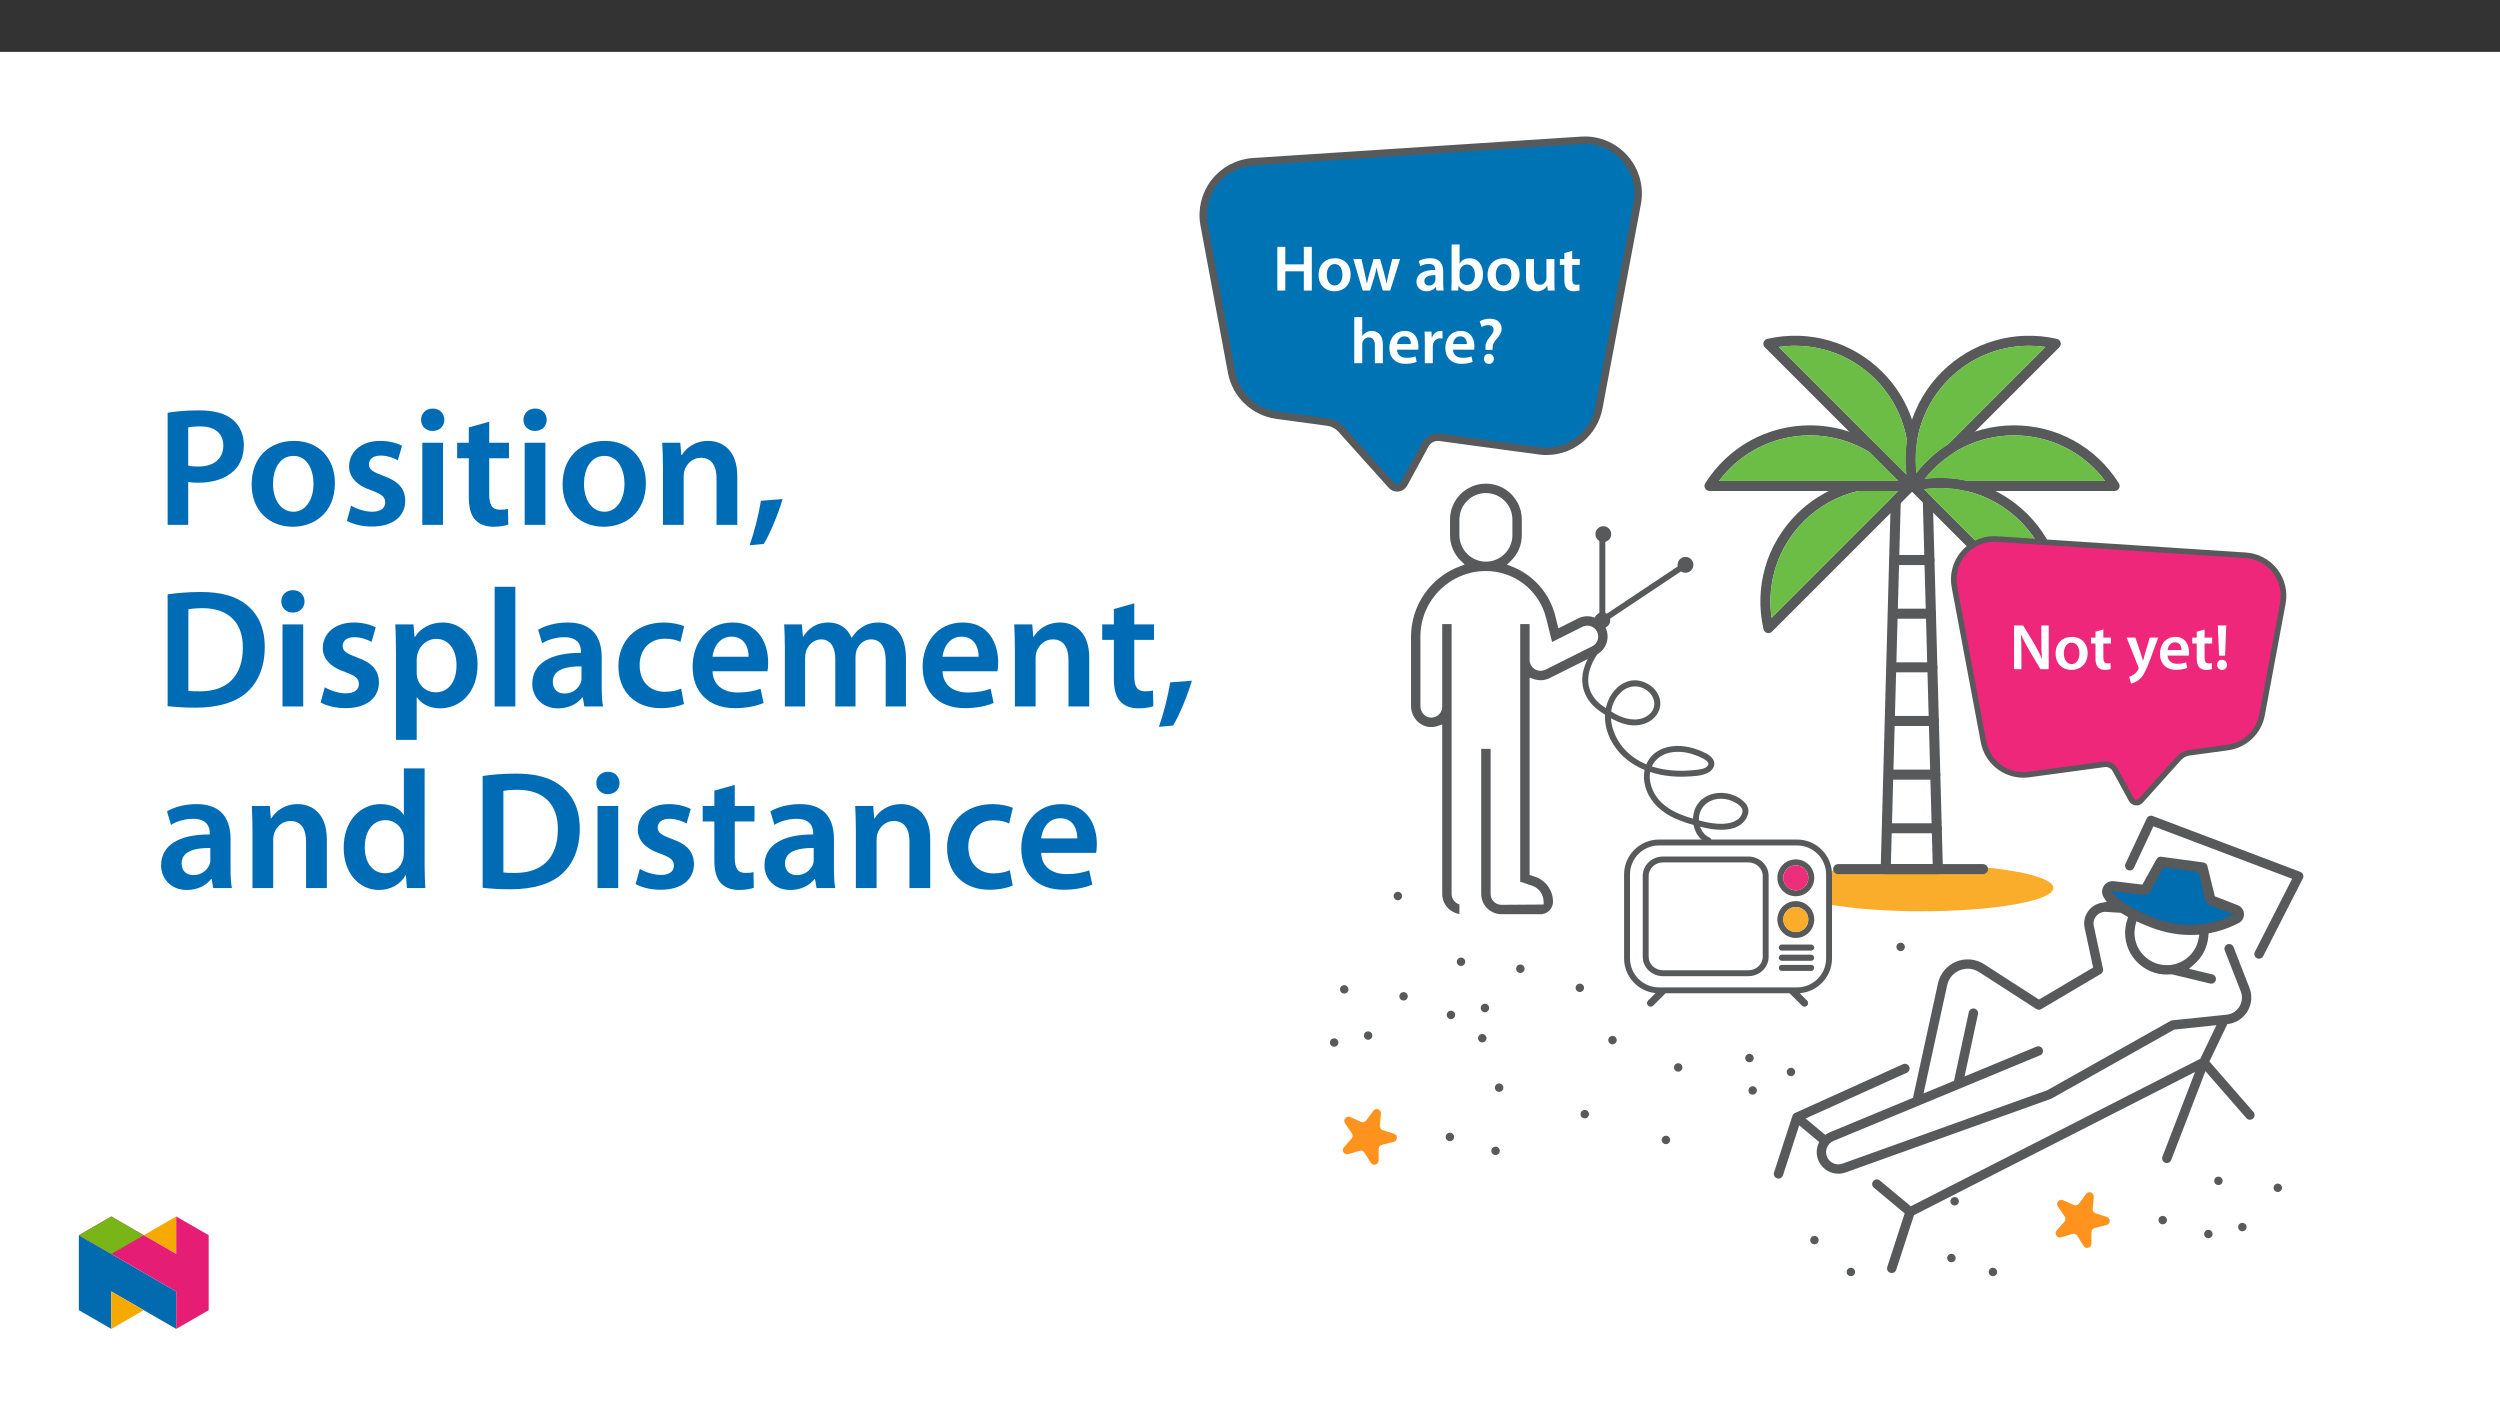 ﻿<?xml version="1.0" encoding="utf-8"?>
<svg xmlns="http://www.w3.org/2000/svg" xmlns:xlink="http://www.w3.org/1999/xlink" viewBox="0 0 960 540" version="1.1">
  <rect x="0" y="0" width="960" height="540" fill="#333333" stroke="none"/>
  <defs>
    <g>
      <symbol overflow="visible" id="glyph0-0">
        <path style="stroke:none;" d="M 0 0 L 12.453 0 L 12.453 -17.438 L 0 -17.438 Z M 6.219 -9.844 L 2 -16.188 L 10.453 -16.188 Z M 6.969 -8.719 L 11.203 -15.062 L 11.203 -2.359 Z M 2 -1.25 L 6.219 -7.594 L 10.453 -1.25 Z M 1.25 -15.062 L 5.484 -8.719 L 1.25 -2.359 Z M 1.25 -15.062 " />
      </symbol>
      <symbol overflow="visible" id="glyph0-1">
        <path style="stroke:none;" d="M 1.766 -16.781 L 1.766 0 L 4.828 0 L 4.828 -7.391 L 11.938 -7.391 L 11.938 0 L 15 0 L 15 -16.781 L 11.938 -16.781 L 11.938 -10.062 L 4.828 -10.062 L 4.828 -16.781 Z M 1.766 -16.781 " />
      </symbol>
      <symbol overflow="visible" id="glyph0-2">
        <path style="stroke:none;" d="M 7.141 -12.406 C 3.484 -12.406 0.875 -9.969 0.875 -5.984 C 0.875 -2.062 3.531 0.281 6.953 0.281 C 10.031 0.281 13.172 -1.719 13.172 -6.172 C 13.172 -9.859 10.766 -12.406 7.141 -12.406 Z M 7.078 -10.188 C 9.172 -10.188 10.016 -8 10.016 -6.109 C 10.016 -3.641 8.797 -1.938 7.047 -1.938 C 5.203 -1.938 4.031 -3.719 4.031 -6.047 C 4.031 -8.062 4.906 -10.188 7.078 -10.188 Z M 7.078 -10.188 " />
      </symbol>
      <symbol overflow="visible" id="glyph0-3">
        <path style="stroke:none;" d="M 0.344 -12.125 L 3.938 0 L 6.797 0 L 8.344 -4.938 C 8.688 -6.125 8.984 -7.328 9.266 -8.812 L 9.312 -8.812 C 9.594 -7.344 9.859 -6.203 10.234 -4.938 L 11.688 0 L 14.516 0 L 18.328 -12.125 L 15.312 -12.125 L 13.969 -6.75 C 13.656 -5.328 13.344 -4.016 13.172 -2.688 L 13.125 -2.688 C 12.859 -4.016 12.531 -5.328 12.156 -6.75 L 10.641 -12.125 L 8.141 -12.125 L 6.547 -6.594 C 6.219 -5.359 5.828 -4.016 5.578 -2.688 L 5.531 -2.688 C 5.312 -4.016 5.031 -5.328 4.734 -6.625 L 3.484 -12.125 Z M 0.344 -12.125 " />
      </symbol>
      <symbol overflow="visible" id="glyph0-4">
        <path style="stroke:none;" d="M 11.062 -7.266 C 11.062 -9.938 9.938 -12.406 6.047 -12.406 C 4.141 -12.406 2.562 -11.875 1.672 -11.328 L 2.266 -9.344 C 3.094 -9.859 4.328 -10.234 5.531 -10.234 C 7.672 -10.234 8 -8.922 8 -8.125 L 8 -7.922 C 3.516 -7.938 0.797 -6.375 0.797 -3.344 C 0.797 -1.5 2.172 0.281 4.609 0.281 C 6.203 0.281 7.469 -0.406 8.188 -1.344 L 8.266 -1.344 L 8.5 0 L 11.25 0 C 11.109 -0.75 11.062 -1.812 11.062 -2.906 Z M 8.062 -4.266 C 8.062 -4.031 8.062 -3.812 8 -3.594 C 7.703 -2.719 6.828 -1.922 5.578 -1.922 C 4.609 -1.922 3.828 -2.469 3.828 -3.656 C 3.828 -5.5 5.906 -5.953 8.062 -5.922 Z M 8.062 -4.266 " />
      </symbol>
      <symbol overflow="visible" id="glyph0-5">
        <path style="stroke:none;" d="M 1.641 -3.406 C 1.641 -2.172 1.594 -0.828 1.547 0 L 4.156 0 L 4.312 -1.812 L 4.359 -1.812 C 5.234 -0.328 6.625 0.281 8.188 0.281 C 10.938 0.281 13.703 -1.891 13.703 -6.25 C 13.719 -9.938 11.609 -12.406 8.641 -12.406 C 6.828 -12.406 5.5 -11.625 4.75 -10.453 L 4.703 -10.453 L 4.703 -17.688 L 1.641 -17.688 Z M 4.703 -6.969 C 4.703 -7.266 4.75 -7.547 4.812 -7.766 C 5.125 -9.109 6.281 -10.016 7.516 -10.016 C 9.562 -10.016 10.578 -8.266 10.578 -6.125 C 10.578 -3.656 9.422 -2.141 7.5 -2.141 C 6.172 -2.141 5.109 -3.031 4.781 -4.281 C 4.734 -4.516 4.703 -4.75 4.703 -5 Z M 4.703 -6.969 " />
      </symbol>
      <symbol overflow="visible" id="glyph0-6">
        <path style="stroke:none;" d="M 12.5 -12.125 L 9.438 -12.125 L 9.438 -4.812 C 9.438 -4.453 9.391 -4.109 9.266 -3.859 C 8.969 -3.062 8.172 -2.219 6.922 -2.219 C 5.312 -2.219 4.656 -3.516 4.656 -5.531 L 4.656 -12.125 L 1.594 -12.125 L 1.594 -5 C 1.594 -1.047 3.609 0.281 5.797 0.281 C 8 0.281 9.188 -0.969 9.719 -1.812 L 9.781 -1.812 L 9.938 0 L 12.609 0 C 12.547 -1 12.5 -2.188 12.5 -3.641 Z M 12.5 -12.125 " />
      </symbol>
      <symbol overflow="visible" id="glyph0-7">
        <path style="stroke:none;" d="M 2.141 -14.391 L 2.141 -12.125 L 0.422 -12.125 L 0.422 -9.844 L 2.141 -9.844 L 2.141 -4.141 C 2.141 -2.547 2.438 -1.422 3.109 -0.719 C 3.688 -0.094 4.609 0.281 5.75 0.281 C 6.703 0.281 7.516 0.125 7.969 -0.047 L 7.922 -2.359 C 7.578 -2.266 7.266 -2.234 6.719 -2.234 C 5.547 -2.234 5.156 -2.984 5.156 -4.484 L 5.156 -9.844 L 8.062 -9.844 L 8.062 -12.125 L 5.156 -12.125 L 5.156 -15.25 Z M 2.141 -14.391 " />
      </symbol>
      <symbol overflow="visible" id="glyph0-8">
        <path style="stroke:none;" d="M 1.641 0 L 4.703 0 L 4.703 -7.266 C 4.703 -7.594 4.734 -7.922 4.828 -8.188 C 5.188 -9.109 6.031 -9.906 7.219 -9.906 C 8.922 -9.906 9.562 -8.562 9.562 -6.828 L 9.562 0 L 12.625 0 L 12.625 -7.141 C 12.625 -11.031 10.453 -12.406 8.391 -12.406 C 7.625 -12.406 6.906 -12.203 6.281 -11.859 C 5.656 -11.531 5.125 -11.062 4.75 -10.484 L 4.703 -10.484 L 4.703 -17.688 L 1.641 -17.688 Z M 1.641 0 " />
      </symbol>
      <symbol overflow="visible" id="glyph0-9">
        <path style="stroke:none;" d="M 11.938 -5.203 C 11.984 -5.484 12.031 -5.922 12.031 -6.5 C 12.031 -9.172 10.734 -12.406 6.797 -12.406 C 2.906 -12.406 0.875 -9.234 0.875 -5.875 C 0.875 -2.172 3.188 0.25 7.125 0.25 C 8.859 0.25 10.312 -0.078 11.359 -0.516 L 10.906 -2.609 C 9.969 -2.297 8.969 -2.062 7.547 -2.062 C 5.578 -2.062 3.891 -3.016 3.812 -5.203 Z M 3.812 -7.344 C 3.938 -8.594 4.734 -10.312 6.625 -10.312 C 8.672 -10.312 9.172 -8.469 9.141 -7.344 Z M 3.812 -7.344 " />
      </symbol>
      <symbol overflow="visible" id="glyph0-10">
        <path style="stroke:none;" d="M 1.641 0 L 4.703 0 L 4.703 -6.297 C 4.703 -6.625 4.734 -6.953 4.781 -7.219 C 5.062 -8.625 6.078 -9.531 7.516 -9.531 C 7.891 -9.531 8.172 -9.516 8.438 -9.469 L 8.438 -12.328 C 8.188 -12.375 8.016 -12.406 7.719 -12.406 C 6.406 -12.406 4.984 -11.531 4.391 -9.844 L 4.312 -9.844 L 4.188 -12.125 L 1.547 -12.125 C 1.625 -11.062 1.641 -9.859 1.641 -8.219 Z M 1.641 0 " />
      </symbol>
      <symbol overflow="visible" id="glyph0-11">
        <path style="stroke:none;" d="M 6.172 -5.125 L 6.172 -5.672 C 6.125 -6.875 6.5 -7.891 7.5 -9.047 C 8.562 -10.266 9.641 -11.484 9.641 -13.297 C 9.641 -15.297 8.219 -17.078 5.125 -17.078 C 3.531 -17.078 2.109 -16.641 1.219 -16.062 L 1.969 -13.875 C 2.594 -14.344 3.594 -14.625 4.453 -14.625 C 5.859 -14.594 6.531 -13.891 6.531 -12.859 C 6.531 -11.875 5.875 -11.016 4.938 -9.859 C 3.766 -8.469 3.312 -7.094 3.438 -5.781 L 3.469 -5.125 Z M 4.734 0.281 C 5.906 0.281 6.656 -0.578 6.656 -1.672 C 6.625 -2.812 5.875 -3.609 4.75 -3.609 C 3.656 -3.609 2.859 -2.812 2.859 -1.672 C 2.859 -0.578 3.641 0.281 4.734 0.281 Z M 4.734 0.281 " />
      </symbol>
      <symbol overflow="visible" id="glyph0-12">
        <path style="stroke:none;" d="M 4.578 0 L 4.578 -6 C 4.578 -8.766 4.531 -10.984 4.406 -13.156 L 4.516 -13.172 C 5.328 -11.281 6.422 -9.234 7.5 -7.391 L 11.875 0 L 15.062 0 L 15.062 -16.781 L 12.234 -16.781 L 12.234 -10.938 C 12.234 -8.375 12.281 -6.203 12.5 -3.953 L 12.453 -3.953 C 11.688 -5.781 10.688 -7.719 9.594 -9.594 L 5.25 -16.781 L 1.75 -16.781 L 1.75 0 Z M 4.578 0 " />
      </symbol>
      <symbol overflow="visible" id="glyph0-13">
        <path style="stroke:none;" d="M 0.203 -12.125 L 4.656 -1 C 4.781 -0.703 4.812 -0.516 4.812 -0.406 C 4.812 -0.25 4.75 -0.078 4.625 0.156 C 4.203 0.969 3.531 1.688 2.938 2.062 C 2.312 2.516 1.688 2.797 1.172 2.906 L 1.875 5.484 C 2.609 5.375 3.859 4.984 5.078 3.938 C 6.5 2.688 7.625 0.672 9.297 -3.859 L 12.328 -12.125 L 9.062 -12.125 L 7.172 -5.656 C 6.922 -4.875 6.703 -3.953 6.531 -3.281 L 6.453 -3.281 C 6.281 -3.953 6 -4.875 5.75 -5.625 L 3.594 -12.125 Z M 0.203 -12.125 " />
      </symbol>
      <symbol overflow="visible" id="glyph0-14">
        <path style="stroke:none;" d="M 4.281 -5.188 L 4.734 -16.781 L 1.5 -16.781 L 1.969 -5.188 Z M 3.094 0.281 C 4.266 0.281 5 -0.578 5 -1.672 C 4.984 -2.812 4.266 -3.609 3.109 -3.609 C 2 -3.609 1.219 -2.812 1.219 -1.672 C 1.219 -0.578 2 0.281 3.094 0.281 Z M 3.094 0.281 " />
      </symbol>
      <symbol overflow="visible" id="glyph1-0">
        <path style="stroke:none;" d="M 0 0 L 32.375 0 L 32.375 -45.328 L 0 -45.328 Z M 16.188 -25.578 L 5.188 -42.094 L 27.188 -42.094 Z M 18.125 -22.656 L 29.141 -39.172 L 29.141 -6.156 Z M 5.188 -3.234 L 16.188 -19.75 L 27.188 -3.234 Z M 3.234 -39.172 L 14.25 -22.656 L 3.234 -6.156 Z M 3.234 -39.172 " />
      </symbol>
      <symbol overflow="visible" id="glyph1-1">
        <path style="stroke:none;" d="M 4.594 0 L 12.5 0 L 12.5 -16.516 C 13.594 -16.25 14.891 -16.188 16.375 -16.188 C 22.016 -16.188 26.938 -17.734 30.172 -20.922 C 32.562 -23.25 33.859 -26.609 33.859 -30.75 C 33.859 -34.828 32.188 -38.266 29.594 -40.406 C 26.812 -42.734 22.594 -43.969 16.766 -43.969 C 11.453 -43.969 7.516 -43.578 4.594 -43.062 Z M 12.5 -37.422 C 13.344 -37.625 14.891 -37.812 17.094 -37.812 C 22.594 -37.812 25.969 -35.281 25.969 -30.438 C 25.969 -25.375 22.344 -22.406 16.375 -22.406 C 14.766 -22.406 13.531 -22.469 12.5 -22.797 Z M 12.5 -37.422 " />
      </symbol>
      <symbol overflow="visible" id="glyph1-2">
        <path style="stroke:none;" d="M 18.578 -32.25 C 9.062 -32.25 2.266 -25.906 2.266 -15.547 C 2.266 -5.375 9.188 0.719 18.062 0.719 C 26.094 0.719 34.25 -4.469 34.25 -16.062 C 34.25 -25.641 27.969 -32.25 18.578 -32.25 Z M 18.391 -26.484 C 23.828 -26.484 26.031 -20.781 26.031 -15.859 C 26.031 -9.453 22.859 -5.047 18.328 -5.047 C 13.531 -5.047 10.484 -9.641 10.484 -15.734 C 10.484 -20.984 12.75 -26.484 18.391 -26.484 Z M 18.391 -26.484 " />
      </symbol>
      <symbol overflow="visible" id="glyph1-3">
        <path style="stroke:none;" d="M 2.328 -1.547 C 4.656 -0.266 8.094 0.641 11.906 0.641 C 20.266 0.641 24.734 -3.5 24.734 -9.266 C 24.672 -13.922 22.078 -16.828 16.312 -18.844 C 12.297 -20.328 10.812 -21.234 10.812 -23.25 C 10.812 -25.188 12.375 -26.609 15.219 -26.609 C 18 -26.609 20.594 -25.578 21.891 -24.797 L 23.5 -30.375 C 21.625 -31.406 18.578 -32.25 15.094 -32.25 C 7.766 -32.25 3.172 -27.969 3.172 -22.406 C 3.172 -18.641 5.703 -15.281 11.844 -13.203 C 15.734 -11.781 17.031 -10.75 17.031 -8.609 C 17.031 -6.547 15.469 -5.047 11.984 -5.047 C 9.125 -5.047 5.703 -6.281 3.953 -7.375 Z M 2.328 -1.547 " />
      </symbol>
      <symbol overflow="visible" id="glyph1-4">
        <path style="stroke:none;" d="M 12.234 0 L 12.234 -31.531 L 4.281 -31.531 L 4.281 0 Z M 8.281 -44.672 C 5.641 -44.672 3.812 -42.797 3.812 -40.344 C 3.812 -38.016 5.562 -36.062 8.219 -36.062 C 11 -36.062 12.75 -38.016 12.75 -40.344 C 12.688 -42.797 11 -44.672 8.281 -44.672 Z M 8.281 -44.672 " />
      </symbol>
      <symbol overflow="visible" id="glyph1-5">
        <path style="stroke:none;" d="M 5.562 -37.422 L 5.562 -31.531 L 1.094 -31.531 L 1.094 -25.578 L 5.562 -25.578 L 5.562 -10.75 C 5.562 -6.609 6.344 -3.688 8.094 -1.875 C 9.578 -0.266 11.984 0.719 14.953 0.719 C 17.422 0.719 19.547 0.328 20.719 -0.125 L 20.594 -6.156 C 19.688 -5.891 18.906 -5.828 17.484 -5.828 C 14.438 -5.828 13.406 -7.766 13.406 -11.656 L 13.406 -25.578 L 20.984 -25.578 L 20.984 -31.531 L 13.406 -31.531 L 13.406 -39.625 Z M 5.562 -37.422 " />
      </symbol>
      <symbol overflow="visible" id="glyph1-6">
        <path style="stroke:none;" d="M 4.281 0 L 12.234 0 L 12.234 -18.578 C 12.234 -19.484 12.375 -20.469 12.625 -21.109 C 13.469 -23.5 15.672 -25.766 18.844 -25.766 C 23.188 -25.766 24.859 -22.344 24.859 -17.812 L 24.859 0 L 32.828 0 L 32.828 -18.719 C 32.828 -28.688 27.125 -32.25 21.625 -32.25 C 16.375 -32.25 12.953 -29.266 11.531 -26.812 L 11.328 -26.812 L 10.938 -31.531 L 4.016 -31.531 C 4.141 -28.812 4.281 -25.766 4.281 -22.141 Z M 4.281 0 " />
      </symbol>
      <symbol overflow="visible" id="glyph1-7">
        <path style="stroke:none;" d="M 5.953 7.312 C 8.484 3.172 11.328 -3.812 13.203 -9.906 L 4.859 -9.266 C 4.016 -3.891 2.266 2.906 0.516 7.828 Z M 5.953 7.312 " />
      </symbol>
      <symbol overflow="visible" id="glyph1-8">
        <path style="stroke:none;" d="M 4.594 -0.125 C 7.25 0.188 10.75 0.453 15.344 0.453 C 23.828 0.453 30.75 -1.547 35.094 -5.5 C 39.234 -9.266 41.891 -15.016 41.891 -22.859 C 41.891 -30.234 39.297 -35.484 35.031 -38.922 C 31.016 -42.281 25.453 -43.969 17.281 -43.969 C 12.562 -43.969 8.156 -43.578 4.594 -43.062 Z M 12.562 -37.297 C 13.734 -37.562 15.469 -37.75 18 -37.75 C 27.969 -37.75 33.547 -32.188 33.469 -22.594 C 33.469 -11.531 27.328 -5.766 16.969 -5.828 C 15.344 -5.828 13.656 -5.828 12.562 -6.016 Z M 12.562 -37.297 " />
      </symbol>
      <symbol overflow="visible" id="glyph1-9">
        <path style="stroke:none;" d="M 4.281 12.828 L 12.234 12.828 L 12.234 -3.5 L 12.375 -3.5 C 13.984 -0.969 17.281 0.719 21.234 0.719 C 28.422 0.719 35.609 -4.797 35.609 -16.188 C 35.609 -26.031 29.594 -32.25 22.344 -32.25 C 17.547 -32.25 13.859 -30.234 11.531 -26.672 L 11.391 -26.672 L 11 -31.531 L 4.016 -31.531 C 4.141 -28.562 4.281 -25.188 4.281 -21.047 Z M 12.234 -18.062 C 12.234 -18.719 12.375 -19.422 12.5 -20.078 C 13.344 -23.562 16.375 -25.969 19.688 -25.969 C 24.797 -25.969 27.516 -21.438 27.516 -15.859 C 27.516 -9.641 24.547 -5.438 19.484 -5.438 C 16.062 -5.438 13.281 -7.766 12.438 -11 C 12.297 -11.719 12.234 -12.438 12.234 -13.203 Z M 12.234 -18.062 " />
      </symbol>
      <symbol overflow="visible" id="glyph1-10">
        <path style="stroke:none;" d="M 4.281 0 L 12.234 0 L 12.234 -45.969 L 4.281 -45.969 Z M 4.281 0 " />
      </symbol>
      <symbol overflow="visible" id="glyph1-11">
        <path style="stroke:none;" d="M 28.75 -18.906 C 28.75 -25.828 25.828 -32.25 15.734 -32.25 C 10.75 -32.25 6.672 -30.891 4.344 -29.469 L 5.891 -24.281 C 8.031 -25.641 11.266 -26.609 14.375 -26.609 C 19.938 -26.609 20.781 -23.188 20.781 -21.109 L 20.781 -20.594 C 9.125 -20.656 2.078 -16.578 2.078 -8.672 C 2.078 -3.891 5.641 0.719 11.984 0.719 C 16.125 0.719 19.422 -1.031 21.297 -3.5 L 21.5 -3.5 L 22.078 0 L 29.266 0 C 28.875 -1.938 28.75 -4.734 28.75 -7.578 Z M 20.984 -11.078 C 20.984 -10.484 20.984 -9.906 20.781 -9.328 C 20 -7.062 17.734 -4.984 14.5 -4.984 C 11.984 -4.984 9.969 -6.406 9.969 -9.516 C 9.969 -14.312 15.344 -15.469 20.984 -15.406 Z M 20.984 -11.078 " />
      </symbol>
      <symbol overflow="visible" id="glyph1-12">
        <path style="stroke:none;" d="M 26.359 -6.859 C 24.797 -6.219 22.797 -5.641 20.078 -5.641 C 14.641 -5.641 10.422 -9.328 10.422 -15.797 C 10.359 -21.562 13.984 -26.031 20.078 -26.031 C 22.922 -26.031 24.797 -25.453 26.094 -24.797 L 27.516 -30.828 C 25.703 -31.594 22.734 -32.25 19.812 -32.25 C 8.734 -32.25 2.266 -24.922 2.266 -15.469 C 2.266 -5.703 8.672 0.641 18.516 0.641 C 22.469 0.641 25.766 -0.188 27.453 -0.969 Z M 26.359 -6.859 " />
      </symbol>
      <symbol overflow="visible" id="glyph1-13">
        <path style="stroke:none;" d="M 31.016 -13.531 C 31.141 -14.25 31.281 -15.406 31.281 -16.906 C 31.281 -23.828 27.906 -32.25 17.672 -32.25 C 7.578 -32.25 2.266 -24.016 2.266 -15.281 C 2.266 -5.641 8.281 0.641 18.516 0.641 C 23.047 0.641 26.812 -0.188 29.531 -1.359 L 28.359 -6.797 C 25.906 -5.953 23.312 -5.375 19.625 -5.375 C 14.5 -5.375 10.094 -7.828 9.906 -13.531 Z M 9.906 -19.094 C 10.234 -22.344 12.297 -26.812 17.219 -26.812 C 22.531 -26.812 23.828 -22.016 23.766 -19.094 Z M 9.906 -19.094 " />
      </symbol>
      <symbol overflow="visible" id="glyph1-14">
        <path style="stroke:none;" d="M 4.281 0 L 12.047 0 L 12.047 -18.641 C 12.047 -19.547 12.172 -20.469 12.438 -21.297 C 13.203 -23.438 15.219 -25.766 18.188 -25.766 C 21.891 -25.766 23.641 -22.656 23.641 -18.266 L 23.641 0 L 31.406 0 L 31.406 -18.906 C 31.406 -19.812 31.531 -20.844 31.797 -21.562 C 32.641 -23.828 34.641 -25.766 37.359 -25.766 C 41.188 -25.766 43 -22.656 43 -17.422 L 43 0 L 50.766 0 L 50.766 -18.578 C 50.766 -28.688 45.453 -32.25 40.281 -32.25 C 37.625 -32.25 35.609 -31.594 33.797 -30.375 C 32.375 -29.469 31.078 -28.172 29.984 -26.422 L 29.844 -26.422 C 28.484 -29.922 25.25 -32.25 21.109 -32.25 C 15.734 -32.25 12.891 -29.328 11.391 -26.875 L 11.203 -26.875 L 10.812 -31.531 L 4.016 -31.531 C 4.141 -28.812 4.281 -25.766 4.281 -22.141 Z M 4.281 0 " />
      </symbol>
      <symbol overflow="visible" id="glyph1-15">
        <path style="stroke:none;" d="M 25.375 -45.969 L 25.375 -28.172 L 25.25 -28.172 C 23.828 -30.5 20.719 -32.25 16.375 -32.25 C 8.812 -32.25 2.203 -25.969 2.266 -15.406 C 2.266 -5.703 8.219 0.719 15.797 0.719 C 20.328 0.719 24.156 -1.484 26.031 -4.984 L 26.156 -4.984 L 26.547 0 L 33.609 0 C 33.469 -2.141 33.344 -5.641 33.344 -8.875 L 33.344 -45.969 Z M 25.375 -13.656 C 25.375 -12.828 25.312 -12.047 25.125 -11.328 C 24.344 -7.906 21.5 -5.703 18.266 -5.703 C 13.203 -5.703 10.359 -9.906 10.359 -15.734 C 10.359 -21.562 13.203 -26.094 18.328 -26.094 C 21.953 -26.094 24.469 -23.562 25.188 -20.531 C 25.312 -19.875 25.375 -19.031 25.375 -18.391 Z M 25.375 -13.656 " />
      </symbol>
    </g>
    <clipPath id="clip1">
      <path d="M 816 313 L 884.496 313 L 884.496 369 L 816 369 Z M 816 313 " />
    </clipPath>
    <clipPath id="clip2">
      <path d="M 702 479 L 720 479 L 720 490.066 L 702 490.066 Z M 702 479 " />
    </clipPath>
    <clipPath id="clip3">
      <path d="M 740 474 L 759 474 L 759 490.066 L 740 490.066 Z M 740 474 " />
    </clipPath>
    <clipPath id="clip4">
      <path d="M 756 479 L 774 479 L 774 490.066 L 756 490.066 Z M 756 479 " />
    </clipPath>
    <clipPath id="clip5">
      <path d="M 719 176 L 884.496 176 L 884.496 339 L 719 339 Z M 719 176 " />
    </clipPath>
    <clipPath id="clip6">
      <path d="M 460.609 52.41 L 638 52.41 L 638 196 L 460.609 196 Z M 460.609 52.41 " />
    </clipPath>
    <clipPath id="clip7">
      <path d="M 460.609 52.41 L 670 52.41 L 670 228 L 460.609 228 Z M 460.609 52.41 " />
    </clipPath>
    <clipPath id="clip8">
      <path d="M 30.277 474 L 68 474 L 68 510.301 L 30.277 510.301 Z M 30.277 474 " />
    </clipPath>
    <clipPath id="clip9">
      <path d="M 42 495 L 56 495 L 56 510.301 L 42 510.301 Z M 42 495 " />
    </clipPath>
    <clipPath id="clip10">
      <path d="M 55 467.125 L 68 467.125 L 68 482 L 55 482 Z M 55 467.125 " />
    </clipPath>
    <clipPath id="clip11">
      <path d="M 30.277 467.125 L 80.133 467.125 L 80.133 510.301 L 30.277 510.301 Z M 30.277 467.125 " />
    </clipPath>
    <clipPath id="clip12">
      <path d="M 30.277 467.125 L 56 467.125 L 56 482 L 30.277 482 Z M 30.277 467.125 " />
    </clipPath>
  </defs>
  <g id="surface1">
    <path style=" stroke:none;fill-rule:nonzero;fill:rgb(100%,100%,100%);fill-opacity:1;" d="M 0 559.926 L 960 559.926 L 960 19.926 L 0 19.926 Z M 0 559.926 " />
    <path style=" stroke:none;fill-rule:nonzero;fill:rgb(100%,100%,100%);fill-opacity:1;" d="M 556.609 263.355 L 585.477 255.828 L 585.477 329.883 L 555.352 333.648 Z M 556.609 263.355 " />
    <path style=" stroke:none;fill-rule:nonzero;fill:rgb(98%,67.499%,16.899%);fill-opacity:1;" d="M 737.918 331.98 C 765.84 331.98 788.477 335.996 788.477 340.953 C 788.477 345.906 765.84 349.922 737.918 349.922 C 709.992 349.922 687.355 345.906 687.355 340.953 C 687.355 335.996 709.992 331.98 737.918 331.98 " />
    <path style=" stroke:none;fill-rule:nonzero;fill:rgb(100%,100%,100%);fill-opacity:1;" d="M 727.898 229.004 L 724.246 325.133 L 744.934 325.133 L 742.5 220.484 Z M 727.898 229.004 " />
    <path style=" stroke:none;fill-rule:nonzero;fill:rgb(34.499%,34.9%,35.699%);fill-opacity:1;" d="M 738.762 187.832 L 788.172 237.242 C 790.137 223.637 785.652 210 775.828 200.176 C 766.004 190.352 752.367 185.867 738.762 187.832 M 789.398 243.129 C 788.895 243.129 788.402 242.934 788.035 242.566 L 733.438 187.969 C 732.941 187.473 732.754 186.742 732.949 186.066 C 733.145 185.391 733.688 184.875 734.375 184.719 C 750.422 181.07 766.938 185.824 778.559 197.445 C 790.176 209.062 794.934 225.582 791.281 241.629 C 791.125 242.312 790.609 242.859 789.934 243.055 C 789.758 243.105 789.578 243.129 789.398 243.129 " />
    <path style=" stroke:none;fill-rule:nonzero;fill:rgb(34.499%,34.9%,35.699%);fill-opacity:1;" d="M 683.027 133.234 L 732.094 182.305 C 731.559 177.973 731.621 173.598 732.277 169.27 C 730.785 160.25 726.574 152.066 720.09 145.578 C 710.266 135.758 696.629 131.273 683.027 133.234 M 733.664 188.535 C 733.156 188.535 732.664 188.336 732.297 187.969 L 677.703 133.371 C 677.203 132.875 677.016 132.148 677.211 131.473 C 677.406 130.797 677.953 130.281 678.637 130.125 C 694.684 126.473 711.203 131.227 722.82 142.848 C 729.957 149.984 734.562 159.016 736.141 168.961 C 736.172 169.16 736.172 169.367 736.141 169.566 C 735.414 174.137 735.414 178.77 736.141 183.332 C 736.172 183.531 736.172 183.738 736.141 183.938 C 735.973 185 735.773 186.043 735.547 187.031 C 735.391 187.719 734.875 188.266 734.199 188.457 C 734.02 188.508 733.84 188.535 733.664 188.535 " />
    <path style=" stroke:none;fill-rule:nonzero;fill:rgb(34.499%,34.9%,35.699%);fill-opacity:1;" d="M 660.121 184.672 L 729 184.672 L 718.102 173.773 C 711.191 169.465 703.23 167.191 695.059 167.191 C 681.164 167.191 668.352 173.664 660.121 184.672 M 733.664 188.535 L 656.453 188.535 C 655.746 188.535 655.102 188.152 654.762 187.535 C 654.422 186.922 654.441 186.168 654.816 185.574 C 663.582 171.645 678.625 163.332 695.059 163.332 C 704.031 163.332 712.773 165.852 720.34 170.617 C 720.461 170.695 720.574 170.785 720.676 170.887 L 735.027 185.238 C 735.578 185.789 735.746 186.621 735.445 187.34 C 735.148 188.062 734.445 188.535 733.664 188.535 " />
    <path style=" stroke:none;fill-rule:nonzero;fill:rgb(34.499%,34.9%,35.699%);fill-opacity:1;" d="M 713.586 188.535 C 705.656 190.375 698.418 194.398 692.641 200.176 C 682.816 210 678.332 223.637 680.293 237.242 L 729 188.535 Z M 679.066 243.129 C 678.887 243.129 678.707 243.105 678.531 243.055 C 677.855 242.859 677.34 242.312 677.184 241.629 C 673.531 225.582 678.289 209.066 689.91 197.445 C 696.254 191.102 704.219 186.699 712.938 184.719 C 713.078 184.688 713.223 184.672 713.367 184.672 L 733.664 184.672 C 734.445 184.672 735.148 185.141 735.449 185.863 C 735.746 186.586 735.582 187.418 735.027 187.969 L 680.434 242.562 C 680.066 242.934 679.57 243.129 679.066 243.129 " />
    <path style=" stroke:none;fill-rule:nonzero;fill:rgb(34.499%,34.9%,35.699%);fill-opacity:1;" d="M 749.156 172.25 L 749.16 172.25 Z M 779.156 132.781 C 767.719 132.781 756.684 137.27 748.375 145.578 C 738.785 155.172 734.281 168.398 735.902 181.684 C 739.254 177.391 743.348 173.656 747.941 170.734 L 785.441 133.234 C 783.344 132.93 781.242 132.781 779.156 132.781 M 734.805 188.535 C 734.695 188.535 734.586 188.523 734.477 188.508 C 733.711 188.375 733.094 187.793 732.922 187.031 C 729.27 170.984 734.027 154.469 745.645 142.848 C 757.266 131.227 773.781 126.473 789.828 130.125 C 790.516 130.281 791.059 130.797 791.254 131.473 C 791.449 132.148 791.262 132.875 790.766 133.371 L 750.52 173.617 C 750.418 173.719 750.305 173.809 750.184 173.887 C 744.66 177.367 739.906 182.117 736.438 187.633 C 736.082 188.199 735.461 188.535 734.805 188.535 " />
    <path style=" stroke:none;fill-rule:nonzero;fill:rgb(34.499%,34.9%,35.699%);fill-opacity:1;" d="M 755.316 184.672 L 808.348 184.672 C 800.117 173.664 787.301 167.191 773.41 167.191 C 759.844 167.191 747.305 173.363 739.062 183.902 C 744.465 183.234 750 183.492 755.316 184.672 M 734.805 188.535 C 734.188 188.535 733.594 188.238 733.227 187.719 C 732.777 187.082 732.754 186.234 733.168 185.574 C 741.934 171.645 756.977 163.332 773.41 163.332 C 789.84 163.332 804.883 171.645 813.648 185.574 C 814.023 186.168 814.047 186.922 813.707 187.535 C 813.367 188.152 812.719 188.535 812.016 188.535 L 755.102 188.535 C 754.957 188.535 754.812 188.52 754.672 188.488 C 748.305 187.039 741.582 187.039 735.234 188.484 C 735.09 188.52 734.945 188.535 734.805 188.535 " />
    <path style=" stroke:none;fill-rule:nonzero;fill:rgb(34.499%,34.9%,35.699%);fill-opacity:1;" d="M 726.094 331.812 L 742.16 331.812 L 738.367 192.895 L 734.344 188.875 L 734.121 188.875 L 729.883 193.113 Z M 744.145 335.676 L 724.109 335.676 C 723.59 335.676 723.09 335.465 722.727 335.09 C 722.363 334.715 722.164 334.211 722.18 333.691 L 726.043 192.238 C 726.059 191.742 726.262 191.273 726.609 190.926 L 731.957 185.578 C 732.32 185.215 732.809 185.012 733.324 185.012 L 735.145 185.012 C 735.656 185.012 736.148 185.215 736.508 185.578 L 741.641 190.707 C 741.988 191.059 742.191 191.527 742.207 192.023 L 746.074 333.691 C 746.09 334.211 745.891 334.715 745.527 335.09 C 745.164 335.465 744.664 335.676 744.145 335.676 " />
    <path style=" stroke:none;fill-rule:nonzero;fill:rgb(34.499%,34.9%,35.699%);fill-opacity:1;" d="M 761.465 335.676 L 705.863 335.676 C 704.797 335.676 703.93 334.809 703.93 333.742 C 703.93 332.676 704.797 331.812 705.863 331.812 L 761.465 331.812 C 762.531 331.812 763.395 332.676 763.395 333.742 C 763.395 334.809 762.531 335.676 761.465 335.676 " />
    <path style=" stroke:none;fill-rule:nonzero;fill:rgb(34.499%,34.9%,35.699%);fill-opacity:1;" d="M 740.902 216.992 L 727.566 216.992 C 726.496 216.992 725.633 216.125 725.633 215.059 C 725.633 213.992 726.496 213.129 727.566 213.129 L 740.902 213.129 C 741.969 213.129 742.836 213.992 742.836 215.059 C 742.836 216.125 741.969 216.992 740.902 216.992 " />
    <path style=" stroke:none;fill-rule:nonzero;fill:rgb(34.499%,34.9%,35.699%);fill-opacity:1;" d="M 741.465 237.59 L 727 237.59 C 725.934 237.59 725.07 236.727 725.07 235.66 C 725.07 234.59 725.934 233.727 727 233.727 L 741.465 233.727 C 742.531 233.727 743.398 234.59 743.398 235.66 C 743.398 236.727 742.531 237.59 741.465 237.59 " />
    <path style=" stroke:none;fill-rule:nonzero;fill:rgb(34.499%,34.9%,35.699%);fill-opacity:1;" d="M 742.027 258.188 L 726.438 258.188 C 725.371 258.188 724.508 257.324 724.508 256.258 C 724.508 255.191 725.371 254.328 726.438 254.328 L 742.027 254.328 C 743.094 254.328 743.957 255.191 743.957 256.258 C 743.957 257.324 743.094 258.188 742.027 258.188 " />
    <path style=" stroke:none;fill-rule:nonzero;fill:rgb(34.499%,34.9%,35.699%);fill-opacity:1;" d="M 742.59 278.789 L 725.875 278.789 C 724.809 278.789 723.945 277.922 723.945 276.855 C 723.945 275.789 724.809 274.926 725.875 274.926 L 742.59 274.926 C 743.656 274.926 744.523 275.789 744.523 276.855 C 744.523 277.922 743.656 278.789 742.59 278.789 " />
    <path style=" stroke:none;fill-rule:nonzero;fill:rgb(34.499%,34.9%,35.699%);fill-opacity:1;" d="M 743.152 299.387 L 725.312 299.387 C 724.246 299.387 723.383 298.523 723.383 297.457 C 723.383 296.391 724.246 295.523 725.312 295.523 L 743.152 295.523 C 744.219 295.523 745.086 296.391 745.086 297.457 C 745.086 298.523 744.219 299.387 743.152 299.387 " />
    <path style=" stroke:none;fill-rule:nonzero;fill:rgb(34.499%,34.9%,35.699%);fill-opacity:1;" d="M 743.715 319.984 L 724.75 319.984 C 723.684 319.984 722.82 319.121 722.82 318.055 C 722.82 316.988 723.684 316.125 724.75 316.125 L 743.715 316.125 C 744.781 316.125 745.645 316.988 745.645 318.055 C 745.645 319.121 744.781 319.984 743.715 319.984 " />
    <path style=" stroke:none;fill-rule:nonzero;fill:rgb(42.4%,74.1%,27.1%);fill-opacity:1;" d="M 755.316 184.672 L 808.348 184.672 C 800.117 173.664 787.301 167.191 773.41 167.191 C 759.844 167.191 747.305 173.363 739.062 183.902 C 744.465 183.234 750 183.492 755.316 184.672 " />
    <path style=" stroke:none;fill-rule:nonzero;fill:rgb(42.4%,74.1%,27.1%);fill-opacity:1;" d="M 738.762 187.832 L 788.172 237.242 C 790.137 223.637 785.652 210 775.828 200.176 C 766.004 190.352 752.367 185.867 738.762 187.832 " />
    <path style=" stroke:none;fill-rule:nonzero;fill:rgb(42.4%,74.1%,27.1%);fill-opacity:1;" d="M 779.156 132.781 C 767.719 132.781 756.684 137.27 748.375 145.578 C 738.785 155.172 734.281 168.398 735.902 181.684 C 739.254 177.391 743.348 173.656 747.941 170.734 L 785.441 133.234 C 783.344 132.93 781.242 132.781 779.156 132.781 " />
    <path style=" stroke:none;fill-rule:nonzero;fill:rgb(42.4%,74.1%,27.1%);fill-opacity:1;" d="M 683.027 133.234 L 732.094 182.305 C 731.559 177.973 731.621 173.598 732.277 169.27 C 730.785 160.25 726.574 152.066 720.09 145.578 C 710.266 135.758 696.629 131.273 683.027 133.234 " />
    <path style=" stroke:none;fill-rule:nonzero;fill:rgb(42.4%,74.1%,27.1%);fill-opacity:1;" d="M 660.121 184.672 L 729 184.672 L 718.102 173.773 C 711.191 169.465 703.23 167.191 695.059 167.191 C 681.164 167.191 668.352 173.664 660.121 184.672 " />
    <path style=" stroke:none;fill-rule:nonzero;fill:rgb(42.4%,74.1%,27.1%);fill-opacity:1;" d="M 713.586 188.535 C 705.656 190.375 698.418 194.398 692.641 200.176 C 682.816 210 678.332 223.637 680.293 237.242 L 729 188.535 Z M 713.586 188.535 " />
    <path style=" stroke:none;fill-rule:nonzero;fill:rgb(100%,100%,100%);fill-opacity:1;" d="M 690.098 319.875 L 637.043 319.875 C 629.656 319.875 623.648 325.887 623.648 333.27 L 623.648 365.516 C 623.648 372.457 628.953 378.18 635.719 378.848 L 632.863 381.699 C 632.32 382.242 632.32 383.121 632.863 383.664 C 633.133 383.934 633.488 384.07 633.844 384.07 C 634.199 384.07 634.551 383.934 634.824 383.664 L 639.469 379.016 C 639.5 378.984 639.523 378.945 639.555 378.91 L 687.223 378.91 C 687.25 378.945 687.277 378.984 687.309 379.016 L 691.953 383.664 C 692.227 383.934 692.578 384.07 692.934 384.07 C 693.289 384.07 693.645 383.934 693.914 383.664 C 694.457 383.121 694.457 382.242 693.914 381.699 L 691.086 378.871 C 698.012 378.363 703.496 372.57 703.496 365.516 L 703.496 333.27 C 703.496 325.887 697.484 319.875 690.098 319.875 " />
    <path style=" stroke:none;fill-rule:nonzero;fill:rgb(34.499%,34.9%,35.699%);fill-opacity:1;" d="M 751.949 461.301 C 751.949 460.543 751.336 459.926 750.574 459.926 C 749.816 459.926 749.199 460.543 749.199 461.301 C 749.199 462.059 749.816 462.676 750.574 462.676 C 751.336 462.676 751.949 462.059 751.949 461.301 " />
    <path style="fill:none;stroke-width:0.61;stroke-linecap:butt;stroke-linejoin:miter;stroke:rgb(34.499%,34.9%,35.699%);stroke-opacity:1;stroke-miterlimit:10;" d="M -0.002 0 C -0.002 0.892 -0.724 1.618 -1.62 1.618 C -2.511 1.618 -3.238 0.892 -3.238 0 C -3.238 -0.891 -2.511 -1.617 -1.62 -1.617 C -0.724 -1.617 -0.002 -0.891 -0.002 0 Z M -0.002 0 " transform="matrix(0.85,0,0,-0.85,751.951,461.301)" />
    <path style=" stroke:none;fill-rule:nonzero;fill:rgb(25.499%,25.099%,25.899%);fill-opacity:1;" d="M 822.398 229.043 C 821.164 229.043 820.516 228.523 819.996 228.105 C 819.559 227.758 819.27 227.527 818.609 227.527 C 817.949 227.527 817.66 227.758 817.227 228.105 C 816.703 228.523 816.055 229.043 814.824 229.043 C 813.59 229.043 812.938 228.523 812.414 228.105 C 811.98 227.758 811.691 227.527 811.027 227.527 C 810.367 227.527 810.078 227.758 809.641 228.105 C 809.117 228.523 808.469 229.043 807.234 229.043 C 806.785 229.043 806.418 228.68 806.418 228.23 C 806.418 227.777 806.785 227.414 807.234 227.414 C 807.895 227.414 808.184 227.184 808.621 226.832 C 809.145 226.414 809.793 225.895 811.027 225.895 C 812.262 225.895 812.914 226.414 813.434 226.832 C 813.871 227.184 814.16 227.414 814.824 227.414 C 815.484 227.414 815.77 227.184 816.207 226.832 C 816.727 226.414 817.379 225.895 818.609 225.895 C 819.844 225.895 820.492 226.414 821.016 226.832 C 821.449 227.184 821.738 227.414 822.398 227.414 C 823.059 227.414 823.348 227.184 823.781 226.832 C 824.305 226.414 824.953 225.895 826.184 225.895 C 826.633 225.895 827 226.262 827 226.711 C 827 227.164 826.633 227.527 826.184 227.527 C 825.523 227.527 825.238 227.758 824.801 228.105 C 824.281 228.523 823.629 229.043 822.398 229.043 " />
    <g clip-path="url(#clip1)" clip-rule="nonzero">
      <path style=" stroke:none;fill-rule:nonzero;fill:rgb(34.499%,34.9%,35.699%);fill-opacity:1;" d="M 884.375 335.832 C 884.191 335.355 883.812 334.98 883.332 334.797 L 826.613 313.336 C 825.742 313.004 824.742 313.41 824.344 314.258 L 816.188 331.695 C 815.766 332.594 816.156 333.668 817.059 334.09 C 817.492 334.293 817.984 334.316 818.438 334.152 C 818.891 333.988 819.25 333.656 819.457 333.223 L 826.902 317.301 L 880.176 337.457 L 865.863 365.52 C 865.41 366.402 865.766 367.492 866.648 367.945 C 866.906 368.074 867.184 368.141 867.469 368.141 C 868.148 368.141 868.766 367.762 869.074 367.156 L 884.301 337.301 C 884.535 336.848 884.559 336.312 884.375 335.832 " />
    </g>
    <path style=" stroke:none;fill-rule:nonzero;fill:rgb(34.499%,34.9%,35.699%);fill-opacity:1;" d="M 823.441 343.414 C 824.172 343.5 824.875 343.141 825.23 342.5 L 830.66 332.73 L 844.438 334.605 L 847.23 345.949 C 847.371 346.52 847.781 346.984 848.328 347.199 L 858.484 351.148 L 855.59 352.402 C 851.926 353.988 846.988 355.426 841.121 355.426 C 836.98 355.426 832.375 354.711 827.43 352.824 C 818.699 349.492 814.438 346.422 812.402 344.434 L 809.668 341.766 Z M 844.246 360.52 C 843.141 366.375 838.016 370.625 832.059 370.625 C 825.215 370.625 819.645 365.059 819.645 358.215 C 819.645 357.234 819.766 356.246 820 355.277 L 820.367 353.77 L 821.785 354.398 C 823.195 355.023 824.664 355.625 826.145 356.191 C 831.082 358.074 836.113 359.031 841.109 359.031 C 841.66 359.031 842.234 359.016 842.914 358.984 L 844.555 358.91 Z M 865.766 428.305 C 865.797 427.824 865.641 427.359 865.324 426.996 L 848.414 407.609 L 855.312 393.246 L 856.012 393.156 C 856.051 393.156 856.086 393.148 856.121 393.145 C 859.133 392.586 861.719 390.727 863.207 388.051 C 864.699 385.371 864.914 382.199 863.797 379.344 L 857.664 363.641 C 857.305 362.715 856.258 362.258 855.328 362.617 C 854.402 362.98 853.945 364.027 854.305 364.953 L 860.441 380.656 C 861.16 382.504 861.023 384.562 860.059 386.297 C 859.117 387.988 857.492 389.184 855.598 389.574 L 855.469 389.59 L 834.168 391.805 C 833.922 391.828 833.688 391.902 833.473 392.023 L 786.191 418.621 L 786.09 418.656 L 707.438 446.848 C 705.328 447.586 702.984 446.711 701.859 444.773 C 701.172 443.594 701.031 442.234 701.465 440.938 C 701.895 439.645 702.824 438.637 704.082 438.105 L 783.402 405.234 C 783.848 405.051 784.195 404.703 784.379 404.258 C 784.562 403.816 784.562 403.324 784.379 402.879 C 784 401.961 782.941 401.523 782.023 401.906 L 754.387 413.355 L 759.547 389.434 C 759.758 388.461 759.137 387.5 758.164 387.289 C 757.695 387.188 757.211 387.277 756.809 387.539 C 756.402 387.801 756.125 388.203 756.023 388.672 L 750.336 415.035 L 738.641 419.883 L 747.719 378.297 C 748.305 375.688 750.059 373.617 752.539 372.602 C 755.016 371.586 757.727 371.836 759.973 373.289 L 781.953 387.461 C 782.531 387.832 783.258 387.848 783.848 387.496 L 806.715 373.98 C 807.383 373.586 807.723 372.809 807.559 372.051 L 804.023 355.559 C 803.73 354.18 804.086 352.781 805.008 351.711 C 805.926 350.648 807.258 350.086 808.664 350.168 L 814.414 350.523 L 814.691 350.699 C 815.172 351 815.688 351.305 816.27 351.637 L 817.191 352.164 L 816.859 353.172 C 816.312 354.812 816.039 356.508 816.039 358.215 C 816.039 367.047 823.227 374.234 832.059 374.234 C 832.605 374.234 833.16 374.203 833.699 374.148 L 833.922 374.125 L 848.707 377.68 C 849.676 377.91 850.652 377.297 850.879 376.344 C 850.992 375.879 850.914 375.395 850.664 374.984 C 850.41 374.57 850.016 374.285 849.547 374.172 L 840.559 372.012 L 842.48 370.359 C 845.746 367.555 847.715 363.66 848.027 359.395 L 848.102 358.414 L 849.062 358.219 C 853.715 357.262 857.402 355.641 859.672 354.445 C 861 353.746 861.773 352.387 861.691 350.891 C 861.605 349.398 860.688 348.137 859.297 347.594 L 850.508 344.176 L 847.645 332.555 C 847.469 331.832 846.875 331.301 846.137 331.199 L 829.922 328.988 C 829.184 328.891 828.469 329.246 828.105 329.902 L 822.668 339.691 L 811.754 338.383 C 810.141 338.191 808.621 338.938 807.789 340.32 C 806.969 341.68 807.008 343.348 807.891 344.668 L 809 346.332 L 807.027 346.668 C 805.164 346.98 803.523 347.91 802.277 349.355 C 800.613 351.289 799.965 353.824 800.5 356.316 L 803.762 371.539 L 782.973 383.828 L 761.926 370.258 C 758.719 368.191 754.699 367.82 751.172 369.266 C 747.641 370.711 745.035 373.793 744.199 377.516 L 734.582 421.562 L 702.688 434.781 C 702.383 434.91 702.059 435.078 701.668 435.309 L 700.883 435.781 L 693.359 429.5 L 732.23 411.934 C 733.137 411.523 733.539 410.453 733.129 409.551 C 732.723 408.645 731.652 408.238 730.742 408.648 L 689.254 427.398 C 688.754 427.625 688.391 428.059 688.254 428.59 L 688.23 428.668 L 681.23 450.215 C 680.922 451.16 681.441 452.18 682.387 452.484 C 682.57 452.547 682.758 452.578 682.945 452.578 C 683.727 452.578 684.418 452.074 684.66 451.328 L 690.895 432.141 L 698.543 438.527 L 698.129 439.582 C 698.098 439.652 698.066 439.723 698.043 439.797 C 697.289 442.055 697.547 444.527 698.742 446.586 C 700.219 449.129 702.969 450.707 705.918 450.707 C 706.844 450.707 707.762 450.551 708.641 450.246 L 787.551 421.961 C 787.648 421.93 787.738 421.887 787.828 421.836 L 834.914 395.352 L 851.109 393.668 L 844.914 406.566 L 844.523 406.766 L 733.727 463.203 L 721.871 453.305 C 721.531 453.023 721.121 452.883 720.715 452.883 C 720.199 452.883 719.684 453.105 719.332 453.531 C 719.02 453.902 718.875 454.367 718.918 454.848 C 718.961 455.328 719.188 455.762 719.559 456.07 L 731.391 465.949 L 724.715 486.496 C 724.57 486.953 724.605 487.441 724.824 487.871 C 725.043 488.301 725.418 488.617 725.875 488.766 C 726.055 488.828 726.242 488.855 726.434 488.855 C 727.215 488.855 727.902 488.355 728.145 487.609 L 734.969 466.613 L 842.902 411.637 L 830.375 444.16 C 830.02 445.09 830.484 446.137 831.41 446.492 C 831.621 446.574 831.836 446.613 832.059 446.613 C 832.797 446.613 833.477 446.148 833.742 445.457 L 846.883 411.336 L 862.605 429.367 C 863.262 430.117 864.402 430.191 865.148 429.539 C 865.512 429.223 865.73 428.785 865.766 428.305 " />
    <path style=" stroke:none;fill-rule:nonzero;fill:rgb(34.499%,34.9%,35.699%);fill-opacity:1;" d="M 861.062 472.566 C 861.82 472.566 862.438 471.949 862.438 471.191 C 862.438 470.434 861.82 469.816 861.062 469.816 C 860.301 469.816 859.688 470.434 859.688 471.191 C 859.688 471.949 860.301 472.566 861.062 472.566 " />
    <path style="fill:none;stroke-width:0.61;stroke-linecap:butt;stroke-linejoin:miter;stroke:rgb(34.499%,34.9%,35.699%);stroke-opacity:1;stroke-miterlimit:10;" d="M 0.001 -0 C 0.893 -0 1.619 0.726 1.619 1.617 C 1.619 2.509 0.893 3.235 0.001 3.235 C -0.895 3.235 -1.617 2.509 -1.617 1.617 C -1.617 0.726 -0.895 -0 0.001 -0 Z M 0.001 -0 " transform="matrix(0.85,0,0,-0.85,861.062,472.566)" />
    <path style=" stroke:none;fill-rule:nonzero;fill:rgb(34.499%,34.9%,35.699%);fill-opacity:1;" d="M 849.387 473.863 C 849.387 473.105 848.77 472.488 848.012 472.488 C 847.254 472.488 846.637 473.105 846.637 473.863 C 846.637 474.621 847.254 475.238 848.012 475.238 C 848.77 475.238 849.387 474.621 849.387 473.863 " />
    <path style="fill:none;stroke-width:0.61;stroke-linecap:butt;stroke-linejoin:miter;stroke:rgb(34.499%,34.9%,35.699%);stroke-opacity:1;stroke-miterlimit:10;" d="M -0.001 -0.001 C -0.001 0.891 -0.727 1.617 -1.618 1.617 C -2.51 1.617 -3.236 0.891 -3.236 -0.001 C -3.236 -0.892 -2.51 -1.618 -1.618 -1.618 C -0.727 -1.618 -0.001 -0.892 -0.001 -0.001 Z M -0.001 -0.001 " transform="matrix(0.85,0,0,-0.85,849.387,473.863)" />
    <path style=" stroke:none;fill-rule:nonzero;fill:rgb(34.499%,34.9%,35.699%);fill-opacity:1;" d="M 831.855 468.52 C 831.855 467.762 831.234 467.145 830.477 467.145 C 829.719 467.145 829.102 467.762 829.102 468.52 C 829.102 469.277 829.719 469.895 830.477 469.895 C 831.234 469.895 831.855 469.277 831.855 468.52 " />
    <path style="fill:none;stroke-width:0.61;stroke-linecap:butt;stroke-linejoin:miter;stroke:rgb(34.499%,34.9%,35.699%);stroke-opacity:1;stroke-miterlimit:10;" d="M 0.002 -0 C 0.002 0.891 -0.729 1.617 -1.62 1.617 C -2.512 1.617 -3.238 0.891 -3.238 -0 C -3.238 -0.892 -2.512 -1.618 -1.62 -1.618 C -0.729 -1.618 0.002 -0.892 0.002 -0 Z M 0.002 -0 " transform="matrix(0.85,0,0,-0.85,831.854,468.519)" />
    <path style=" stroke:none;fill-rule:nonzero;fill:rgb(34.499%,34.9%,35.699%);fill-opacity:1;" d="M 698.121 476.199 C 698.121 475.441 697.504 474.824 696.746 474.824 C 695.988 474.824 695.371 475.441 695.371 476.199 C 695.371 476.961 695.988 477.574 696.746 477.574 C 697.504 477.574 698.121 476.961 698.121 476.199 " />
    <path style="fill:none;stroke-width:0.61;stroke-linecap:butt;stroke-linejoin:miter;stroke:rgb(34.499%,34.9%,35.699%);stroke-opacity:1;stroke-miterlimit:10;" d="M -0.001 0.002 C -0.001 0.893 -0.727 1.62 -1.619 1.62 C -2.511 1.62 -3.237 0.893 -3.237 0.002 C -3.237 -0.894 -2.511 -1.616 -1.619 -1.616 C -0.727 -1.616 -0.001 -0.894 -0.001 0.002 Z M -0.001 0.002 " transform="matrix(0.85,0,0,-0.85,698.122,476.201)" />
    <path style=" stroke:none;fill-rule:nonzero;fill:rgb(34.499%,34.9%,35.699%);fill-opacity:1;" d="M 851.875 454.82 C 852.637 454.82 853.254 454.203 853.254 453.445 C 853.254 452.684 852.637 452.07 851.875 452.07 C 851.117 452.07 850.5 452.684 850.5 453.445 C 850.5 454.203 851.117 454.82 851.875 454.82 " />
    <path style="fill:none;stroke-width:0.61;stroke-linecap:butt;stroke-linejoin:miter;stroke:rgb(34.499%,34.9%,35.699%);stroke-opacity:1;stroke-miterlimit:10;" d="M -0.002 -0.001 C 0.894 -0.001 1.62 0.725 1.62 1.617 C 1.62 2.513 0.894 3.235 -0.002 3.235 C -0.894 3.235 -1.62 2.513 -1.62 1.617 C -1.62 0.725 -0.894 -0.001 -0.002 -0.001 Z M -0.002 -0.001 " transform="matrix(0.85,0,0,-0.85,851.877,454.82)" />
    <path style=" stroke:none;fill-rule:nonzero;fill:rgb(34.499%,34.9%,35.699%);fill-opacity:1;" d="M 876.039 456.117 C 876.039 455.355 875.422 454.742 874.664 454.742 C 873.906 454.742 873.289 455.355 873.289 456.117 C 873.289 456.875 873.906 457.492 874.664 457.492 C 875.422 457.492 876.039 456.875 876.039 456.117 " />
    <path style="fill:none;stroke-width:0.61;stroke-linecap:butt;stroke-linejoin:miter;stroke:rgb(34.499%,34.9%,35.699%);stroke-opacity:1;stroke-miterlimit:10;" d="M -0.001 -0.001 C -0.001 0.895 -0.728 1.617 -1.619 1.617 C -2.511 1.617 -3.237 0.895 -3.237 -0.001 C -3.237 -0.893 -2.511 -1.619 -1.619 -1.619 C -0.728 -1.619 -0.001 -0.893 -0.001 -0.001 Z M -0.001 -0.001 " transform="matrix(0.85,0,0,-0.85,876.04,456.116)" />
    <path style=" stroke:none;fill-rule:nonzero;fill:rgb(34.499%,34.9%,35.699%);fill-opacity:1;" d="M 712.117 488.434 C 712.117 487.676 711.5 487.059 710.742 487.059 C 709.984 487.059 709.367 487.676 709.367 488.434 C 709.367 489.191 709.984 489.809 710.742 489.809 C 711.5 489.809 712.117 489.191 712.117 488.434 " />
    <g clip-path="url(#clip2)" clip-rule="nonzero">
      <path style="fill:none;stroke-width:0.61;stroke-linecap:butt;stroke-linejoin:miter;stroke:rgb(34.499%,34.9%,35.699%);stroke-opacity:1;stroke-miterlimit:10;" d="M -0 0 C -0 0.892 -0.726 1.618 -1.618 1.618 C -2.509 1.618 -3.235 0.892 -3.235 0 C -3.235 -0.891 -2.509 -1.618 -1.618 -1.618 C -0.726 -1.618 -0 -0.891 -0 0 Z M -0 0 " transform="matrix(0.85,0,0,-0.85,712.117,488.434)" />
    </g>
    <path style=" stroke:none;fill-rule:nonzero;fill:rgb(34.499%,34.9%,35.699%);fill-opacity:1;" d="M 749.348 481.715 C 750.109 481.715 750.723 482.332 750.723 483.09 C 750.723 483.848 750.109 484.465 749.348 484.465 C 748.59 484.465 747.973 483.848 747.973 483.09 C 747.973 482.332 748.59 481.715 749.348 481.715 " />
    <g clip-path="url(#clip3)" clip-rule="nonzero">
      <path style="fill:none;stroke-width:0.61;stroke-linecap:butt;stroke-linejoin:miter;stroke:rgb(34.499%,34.9%,35.699%);stroke-opacity:1;stroke-miterlimit:10;" d="M -0.001 -0.001 C 0.895 -0.001 1.616 -0.727 1.616 -1.618 C 1.616 -2.51 0.895 -3.236 -0.001 -3.236 C -0.893 -3.236 -1.619 -2.51 -1.619 -1.618 C -1.619 -0.727 -0.893 -0.001 -0.001 -0.001 Z M -0.001 -0.001 " transform="matrix(0.85,0,0,-0.85,749.349,481.714)" />
    </g>
    <path style=" stroke:none;fill-rule:nonzero;fill:rgb(34.499%,34.9%,35.699%);fill-opacity:1;" d="M 766.66 488.434 C 766.66 487.676 766.039 487.059 765.281 487.059 C 764.523 487.059 763.906 487.676 763.906 488.434 C 763.906 489.191 764.523 489.809 765.281 489.809 C 766.039 489.809 766.66 489.191 766.66 488.434 " />
    <g clip-path="url(#clip4)" clip-rule="nonzero">
      <path style="fill:none;stroke-width:0.61;stroke-linecap:butt;stroke-linejoin:miter;stroke:rgb(34.499%,34.9%,35.699%);stroke-opacity:1;stroke-miterlimit:10;" d="M 0.002 0 C 0.002 0.892 -0.729 1.618 -1.62 1.618 C -2.512 1.618 -3.238 0.892 -3.238 0 C -3.238 -0.891 -2.512 -1.618 -1.62 -1.618 C -0.729 -1.618 0.002 -0.891 0.002 0 Z M 0.002 0 " transform="matrix(0.85,0,0,-0.85,766.658,488.434)" />
    </g>
    <path style=" stroke:none;fill-rule:nonzero;fill:rgb(34.499%,34.9%,35.699%);fill-opacity:1;" d="M 620.566 399.406 C 620.566 398.648 619.949 398.031 619.191 398.031 C 618.434 398.031 617.816 398.648 617.816 399.406 C 617.816 400.168 618.434 400.781 619.191 400.781 C 619.949 400.781 620.566 400.168 620.566 399.406 " />
    <path style="fill:none;stroke-width:0.61;stroke-linecap:butt;stroke-linejoin:miter;stroke:rgb(34.499%,34.9%,35.699%);stroke-opacity:1;stroke-miterlimit:10;" d="M -0.002 0.001 C -0.002 0.892 -0.728 1.619 -1.62 1.619 C -2.511 1.619 -3.237 0.892 -3.237 0.001 C -3.237 -0.895 -2.511 -1.617 -1.62 -1.617 C -0.728 -1.617 -0.002 -0.895 -0.002 0.001 Z M -0.002 0.001 " transform="matrix(0.85,0,0,-0.85,620.568,399.407)" />
    <path style=" stroke:none;fill-rule:nonzero;fill:rgb(34.499%,34.9%,35.699%);fill-opacity:1;" d="M 641.086 437.738 C 641.086 436.977 640.469 436.363 639.715 436.363 C 638.953 436.363 638.336 436.977 638.336 437.738 C 638.336 438.496 638.953 439.109 639.715 439.109 C 640.469 439.109 641.086 438.496 641.086 437.738 " />
    <path style="fill:none;stroke-width:0.61;stroke-linecap:butt;stroke-linejoin:miter;stroke:rgb(34.499%,34.9%,35.699%);stroke-opacity:1;stroke-miterlimit:10;" d="M -0.002 -0.002 C -0.002 0.894 -0.728 1.616 -1.615 1.616 C -2.511 1.616 -3.237 0.894 -3.237 -0.002 C -3.237 -0.893 -2.511 -1.615 -1.615 -1.615 C -0.728 -1.615 -0.002 -0.893 -0.002 -0.002 Z M -0.002 -0.002 " transform="matrix(0.85,0,0,-0.85,641.088,437.737)" />
    <path style=" stroke:none;fill-rule:nonzero;fill:rgb(34.499%,34.9%,35.699%);fill-opacity:1;" d="M 671.793 404.922 C 672.555 404.922 673.172 405.535 673.172 406.297 C 673.172 407.055 672.555 407.672 671.793 407.672 C 671.035 407.672 670.418 407.055 670.418 406.297 C 670.418 405.535 671.035 404.922 671.793 404.922 " />
    <path style="fill:none;stroke-width:0.61;stroke-linecap:butt;stroke-linejoin:miter;stroke:rgb(34.499%,34.9%,35.699%);stroke-opacity:1;stroke-miterlimit:10;" d="M -0.002 -0.001 C 0.894 -0.001 1.62 -0.722 1.62 -1.618 C 1.62 -2.51 0.894 -3.236 -0.002 -3.236 C -0.894 -3.236 -1.62 -2.51 -1.62 -1.618 C -1.62 -0.722 -0.894 -0.001 -0.002 -0.001 Z M -0.002 -0.001 " transform="matrix(0.85,0,0,-0.85,671.795,404.921)" />
    <path style=" stroke:none;fill-rule:nonzero;fill:rgb(34.499%,34.9%,35.699%);fill-opacity:1;" d="M 689.105 411.641 C 689.105 410.883 688.488 410.266 687.73 410.266 C 686.969 410.266 686.355 410.883 686.355 411.641 C 686.355 412.398 686.969 413.016 687.73 413.016 C 688.488 413.016 689.105 412.398 689.105 411.641 " />
    <path style="fill:none;stroke-width:0.61;stroke-linecap:butt;stroke-linejoin:miter;stroke:rgb(34.499%,34.9%,35.699%);stroke-opacity:1;stroke-miterlimit:10;" d="M 0.001 -0.001 C 0.001 0.891 -0.725 1.617 -1.616 1.617 C -2.512 1.617 -3.234 0.891 -3.234 -0.001 C -3.234 -0.892 -2.512 -1.619 -1.616 -1.619 C -0.725 -1.619 0.001 -0.892 0.001 -0.001 Z M 0.001 -0.001 " transform="matrix(0.85,0,0,-0.85,689.104,411.64)" />
    <path style=" stroke:none;fill-rule:nonzero;fill:rgb(34.499%,34.9%,35.699%);fill-opacity:1;" d="M 674.398 418.734 C 674.398 417.973 673.781 417.359 673.023 417.359 C 672.262 417.359 671.648 417.973 671.648 418.734 C 671.648 419.492 672.262 420.109 673.023 420.109 C 673.781 420.109 674.398 419.492 674.398 418.734 " />
    <path style="fill:none;stroke-width:0.61;stroke-linecap:butt;stroke-linejoin:miter;stroke:rgb(34.499%,34.9%,35.699%);stroke-opacity:1;stroke-miterlimit:10;" d="M 0.002 -0.002 C 0.002 0.894 -0.724 1.616 -1.616 1.616 C -2.512 1.616 -3.234 0.894 -3.234 -0.002 C -3.234 -0.893 -2.512 -1.619 -1.616 -1.619 C -0.724 -1.619 0.002 -0.893 0.002 -0.002 Z M 0.002 -0.002 " transform="matrix(0.85,0,0,-0.85,674.397,418.733)" />
    <path style=" stroke:none;fill-rule:nonzero;fill:rgb(100%,57.599%,11.8%);fill-opacity:1;" d="M 809.008 467.285 L 804.707 465.906 C 803.98 465.676 803.516 464.969 803.582 464.211 L 804.004 459.586 C 804.152 457.949 802.059 457.152 801.082 458.473 L 798.312 462.203 C 797.859 462.812 797.043 463.027 796.348 462.719 L 792.219 460.879 C 790.727 460.215 789.297 461.926 790.215 463.277 L 792.844 467.145 C 793.262 467.758 793.211 468.574 792.723 469.133 L 789.773 472.492 C 788.699 473.715 789.887 475.582 791.449 475.125 L 795.84 473.844 C 796.539 473.641 797.285 473.926 797.672 474.543 L 800.094 478.426 C 800.953 479.805 803.082 479.203 803.098 477.578 L 803.137 473.105 C 803.141 472.363 803.648 471.723 804.367 471.543 L 808.906 470.41 C 810.492 470.016 810.566 467.785 809.008 467.285 " />
    <path style=" stroke:none;fill-rule:nonzero;fill:rgb(34.499%,34.9%,35.699%);fill-opacity:1;" d="M 608.547 429.215 C 609.305 429.215 609.922 428.598 609.922 427.84 C 609.922 427.082 609.305 426.465 608.547 426.465 C 607.785 426.465 607.168 427.082 607.168 427.84 C 607.168 428.598 607.785 429.215 608.547 429.215 " />
    <path style="fill:none;stroke-width:0.61;stroke-linecap:butt;stroke-linejoin:miter;stroke:rgb(34.499%,34.9%,35.699%);stroke-opacity:1;stroke-miterlimit:10;" d="M 0.002 0 C 0.894 0 1.62 0.726 1.62 1.618 C 1.62 2.51 0.894 3.236 0.002 3.236 C -0.894 3.236 -1.62 2.51 -1.62 1.618 C -1.62 0.726 -0.894 0 0.002 0 Z M 0.002 0 " transform="matrix(0.85,0,0,-0.85,608.545,429.215)" />
    <path style=" stroke:none;fill-rule:nonzero;fill:rgb(34.499%,34.9%,35.699%);fill-opacity:1;" d="M 575.668 441.93 C 575.668 441.172 575.051 440.555 574.293 440.555 C 573.535 440.555 572.918 441.172 572.918 441.93 C 572.918 442.688 573.535 443.305 574.293 443.305 C 575.051 443.305 575.668 442.688 575.668 441.93 " />
    <path style="fill:none;stroke-width:0.61;stroke-linecap:butt;stroke-linejoin:miter;stroke:rgb(34.499%,34.9%,35.699%);stroke-opacity:1;stroke-miterlimit:10;" d="M 0.001 -0.001 C 0.001 0.89 -0.725 1.616 -1.617 1.616 C -2.509 1.616 -3.235 0.89 -3.235 -0.001 C -3.235 -0.893 -2.509 -1.619 -1.617 -1.619 C -0.725 -1.619 0.001 -0.893 0.001 -0.001 Z M 0.001 -0.001 " transform="matrix(0.85,0,0,-0.85,575.667,441.929)" />
    <path style=" stroke:none;fill-rule:nonzero;fill:rgb(34.499%,34.9%,35.699%);fill-opacity:1;" d="M 558.133 436.586 C 558.133 435.828 557.516 435.211 556.758 435.211 C 556 435.211 555.383 435.828 555.383 436.586 C 555.383 437.344 556 437.961 556.758 437.961 C 557.516 437.961 558.133 437.344 558.133 436.586 " />
    <path style="fill:none;stroke-width:0.61;stroke-linecap:butt;stroke-linejoin:miter;stroke:rgb(34.499%,34.9%,35.699%);stroke-opacity:1;stroke-miterlimit:10;" d="M -0.001 -0.001 C -0.001 0.891 -0.727 1.617 -1.619 1.617 C -2.51 1.617 -3.236 0.891 -3.236 -0.001 C -3.236 -0.892 -2.51 -1.618 -1.619 -1.618 C -0.727 -1.618 -0.001 -0.892 -0.001 -0.001 Z M -0.001 -0.001 " transform="matrix(0.85,0,0,-0.85,558.134,436.585)" />
    <path style=" stroke:none;fill-rule:nonzero;fill:rgb(34.499%,34.9%,35.699%);fill-opacity:1;" d="M 569.188 400.051 C 569.945 400.051 570.562 399.434 570.562 398.676 C 570.562 397.918 569.945 397.301 569.188 397.301 C 568.43 397.301 567.812 397.918 567.812 398.676 C 567.812 399.434 568.43 400.051 569.188 400.051 " />
    <path style="fill:none;stroke-width:0.61;stroke-linecap:butt;stroke-linejoin:miter;stroke:rgb(34.499%,34.9%,35.699%);stroke-opacity:1;stroke-miterlimit:10;" d="M 0.001 0 C 0.892 0 1.618 0.727 1.618 1.618 C 1.618 2.51 0.892 3.236 0.001 3.236 C -0.891 3.236 -1.617 2.51 -1.617 1.618 C -1.617 0.727 -0.891 0 0.001 0 Z M 0.001 0 " transform="matrix(0.85,0,0,-0.85,569.187,400.051)" />
    <path style=" stroke:none;fill-rule:nonzero;fill:rgb(34.499%,34.9%,35.699%);fill-opacity:1;" d="M 577.039 417.656 C 577.039 416.898 576.422 416.281 575.664 416.281 C 574.906 416.281 574.289 416.898 574.289 417.656 C 574.289 418.418 574.906 419.035 575.664 419.035 C 576.422 419.035 577.039 418.418 577.039 417.656 " />
    <path style="fill:none;stroke-width:0.61;stroke-linecap:butt;stroke-linejoin:miter;stroke:rgb(34.499%,34.9%,35.699%);stroke-opacity:1;stroke-miterlimit:10;" d="M -0.001 0.002 C -0.001 0.894 -0.727 1.62 -1.618 1.62 C -2.51 1.62 -3.236 0.894 -3.236 0.002 C -3.236 -0.894 -2.51 -1.62 -1.618 -1.62 C -0.727 -1.62 -0.001 -0.894 -0.001 0.002 Z M -0.001 0.002 " transform="matrix(0.85,0,0,-0.85,577.04,417.658)" />
    <path style=" stroke:none;fill-rule:nonzero;fill:rgb(34.499%,34.9%,35.699%);fill-opacity:1;" d="M 570.215 388.438 C 570.977 388.438 571.59 387.82 571.59 387.062 C 571.59 386.305 570.977 385.688 570.215 385.688 C 569.457 385.688 568.84 386.305 568.84 387.062 C 568.84 387.82 569.457 388.438 570.215 388.438 " />
    <path style="fill:none;stroke-width:0.61;stroke-linecap:butt;stroke-linejoin:miter;stroke:rgb(34.499%,34.9%,35.699%);stroke-opacity:1;stroke-miterlimit:10;" d="M -0.002 0.002 C 0.894 0.002 1.616 0.728 1.616 1.62 C 1.616 2.511 0.894 3.237 -0.002 3.237 C -0.893 3.237 -1.619 2.511 -1.619 1.62 C -1.619 0.728 -0.893 0.002 -0.002 0.002 Z M -0.002 0.002 " transform="matrix(0.85,0,0,-0.85,570.216,388.439)" />
    <path style=" stroke:none;fill-rule:nonzero;fill:rgb(34.499%,34.9%,35.699%);fill-opacity:1;" d="M 558.543 389.734 C 558.543 388.977 557.926 388.359 557.168 388.359 C 556.406 388.359 555.793 388.977 555.793 389.734 C 555.793 390.496 556.406 391.109 557.168 391.109 C 557.926 391.109 558.543 390.496 558.543 389.734 " />
    <path style="fill:none;stroke-width:0.61;stroke-linecap:butt;stroke-linejoin:miter;stroke:rgb(34.499%,34.9%,35.699%);stroke-opacity:1;stroke-miterlimit:10;" d="M 0.001 0.002 C 0.001 0.893 -0.725 1.619 -1.617 1.619 C -2.513 1.619 -3.234 0.893 -3.234 0.002 C -3.234 -0.894 -2.513 -1.616 -1.617 -1.616 C -0.725 -1.616 0.001 -0.894 0.001 0.002 Z M 0.001 0.002 " transform="matrix(0.85,0,0,-0.85,558.542,389.736)" />
    <path style=" stroke:none;fill-rule:nonzero;fill:rgb(34.499%,34.9%,35.699%);fill-opacity:1;" d="M 561.031 370.691 C 561.789 370.691 562.406 370.074 562.406 369.316 C 562.406 368.559 561.789 367.941 561.031 367.941 C 560.273 367.941 559.656 368.559 559.656 369.316 C 559.656 370.074 560.273 370.691 561.031 370.691 " />
    <path style="fill:none;stroke-width:0.61;stroke-linecap:butt;stroke-linejoin:miter;stroke:rgb(34.499%,34.9%,35.699%);stroke-opacity:1;stroke-miterlimit:10;" d="M -0 0.001 C 0.891 0.001 1.617 0.727 1.617 1.618 C 1.617 2.51 0.891 3.236 -0 3.236 C -0.892 3.236 -1.618 2.51 -1.618 1.618 C -1.618 0.727 -0.892 0.001 -0 0.001 Z M -0 0.001 " transform="matrix(0.85,0,0,-0.85,561.032,370.692)" />
    <path style=" stroke:none;fill-rule:nonzero;fill:rgb(34.499%,34.9%,35.699%);fill-opacity:1;" d="M 585.195 371.988 C 585.195 371.23 584.578 370.613 583.82 370.613 C 583.062 370.613 582.445 371.23 582.445 371.988 C 582.445 372.746 583.062 373.363 583.82 373.363 C 584.578 373.363 585.195 372.746 585.195 371.988 " />
    <path style="fill:none;stroke-width:0.61;stroke-linecap:butt;stroke-linejoin:miter;stroke:rgb(34.499%,34.9%,35.699%);stroke-opacity:1;stroke-miterlimit:10;" d="M 0.001 0.001 C 0.001 0.892 -0.725 1.618 -1.616 1.618 C -2.508 1.618 -3.234 0.892 -3.234 0.001 C -3.234 -0.891 -2.508 -1.617 -1.616 -1.617 C -0.725 -1.617 0.001 -0.891 0.001 0.001 Z M 0.001 0.001 " transform="matrix(0.85,0,0,-0.85,585.194,371.989)" />
    <path style=" stroke:none;fill-rule:nonzero;fill:rgb(34.499%,34.9%,35.699%);fill-opacity:1;" d="M 644.43 411.273 C 645.188 411.273 645.805 410.656 645.805 409.898 C 645.805 409.141 645.188 408.523 644.43 408.523 C 643.668 408.523 643.051 409.141 643.051 409.898 C 643.051 410.656 643.668 411.273 644.43 411.273 " />
    <path style="fill:none;stroke-width:0.61;stroke-linecap:butt;stroke-linejoin:miter;stroke:rgb(34.499%,34.9%,35.699%);stroke-opacity:1;stroke-miterlimit:10;" d="M 0.002 0 C 0.894 0 1.62 0.727 1.62 1.618 C 1.62 2.51 0.894 3.236 0.002 3.236 C -0.894 3.236 -1.62 2.51 -1.62 1.618 C -1.62 0.727 -0.894 0 0.002 0 Z M 0.002 0 " transform="matrix(0.85,0,0,-0.85,644.428,411.274)" />
    <path style=" stroke:none;fill-rule:nonzero;fill:rgb(34.499%,34.9%,35.699%);fill-opacity:1;" d="M 538.152 344.066 C 538.152 343.309 537.535 342.691 536.781 342.691 C 536.02 342.691 535.402 343.309 535.402 344.066 C 535.402 344.824 536.02 345.441 536.781 345.441 C 537.535 345.441 538.152 344.824 538.152 344.066 " />
    <path style="fill:none;stroke-width:0.61;stroke-linecap:butt;stroke-linejoin:miter;stroke:rgb(34.499%,34.9%,35.699%);stroke-opacity:1;stroke-miterlimit:10;" d="M -0.002 0 C -0.002 0.892 -0.728 1.618 -1.615 1.618 C -2.511 1.618 -3.237 0.892 -3.237 0 C -3.237 -0.891 -2.511 -1.617 -1.615 -1.617 C -0.728 -1.617 -0.002 -0.891 -0.002 0 Z M -0.002 0 " transform="matrix(0.85,0,0,-0.85,538.154,344.067)" />
    <path style=" stroke:none;fill-rule:nonzero;fill:rgb(34.499%,34.9%,35.699%);fill-opacity:1;" d="M 729.844 364.984 C 730.602 364.984 731.219 364.367 731.219 363.609 C 731.219 362.852 730.602 362.234 729.844 362.234 C 729.086 362.234 728.469 362.852 728.469 363.609 C 728.469 364.367 729.086 364.984 729.844 364.984 " />
    <path style="fill:none;stroke-width:0.61;stroke-linecap:butt;stroke-linejoin:miter;stroke:rgb(34.499%,34.9%,35.699%);stroke-opacity:1;stroke-miterlimit:10;" d="M 0 -0.001 C 0.892 -0.001 1.618 0.725 1.618 1.617 C 1.618 2.508 0.892 3.235 0 3.235 C -0.891 3.235 -1.618 2.508 -1.618 1.617 C -1.618 0.725 -0.891 -0.001 0 -0.001 Z M 0 -0.001 " transform="matrix(0.85,0,0,-0.85,729.844,364.984)" />
    <path style=" stroke:none;fill-rule:nonzero;fill:rgb(34.499%,34.9%,35.699%);fill-opacity:1;" d="M 608.027 379.328 C 608.027 378.57 607.41 377.953 606.656 377.953 C 605.895 377.953 605.277 378.57 605.277 379.328 C 605.277 380.086 605.895 380.703 606.656 380.703 C 607.41 380.703 608.027 380.086 608.027 379.328 " />
    <path style="fill:none;stroke-width:0.61;stroke-linecap:butt;stroke-linejoin:miter;stroke:rgb(34.499%,34.9%,35.699%);stroke-opacity:1;stroke-miterlimit:10;" d="M -0.002 0.001 C -0.002 0.893 -0.728 1.619 -1.615 1.619 C -2.511 1.619 -3.237 0.893 -3.237 0.001 C -3.237 -0.89 -2.511 -1.617 -1.615 -1.617 C -0.728 -1.617 -0.002 -0.89 -0.002 0.001 Z M -0.002 0.001 " transform="matrix(0.85,0,0,-0.85,608.029,379.329)" />
    <path style=" stroke:none;fill-rule:nonzero;fill:rgb(34.499%,34.9%,35.699%);fill-opacity:1;" d="M 525.363 399.039 C 526.121 399.039 526.738 398.426 526.738 397.664 C 526.738 396.906 526.121 396.289 525.363 396.289 C 524.602 396.289 523.988 396.906 523.988 397.664 C 523.988 398.426 524.602 399.039 525.363 399.039 " />
    <path style="fill:none;stroke-width:0.61;stroke-linecap:butt;stroke-linejoin:miter;stroke:rgb(34.499%,34.9%,35.699%);stroke-opacity:1;stroke-miterlimit:10;" d="M 0.001 0.002 C 0.893 0.002 1.619 0.724 1.619 1.62 C 1.619 2.511 0.893 3.238 0.001 3.238 C -0.895 3.238 -1.616 2.511 -1.616 1.62 C -1.616 0.724 -0.895 0.002 0.001 0.002 Z M 0.001 0.002 " transform="matrix(0.85,0,0,-0.85,525.362,399.041)" />
    <path style=" stroke:none;fill-rule:nonzero;fill:rgb(34.499%,34.9%,35.699%);fill-opacity:1;" d="M 513.688 400.336 C 513.688 399.578 513.07 398.961 512.312 398.961 C 511.555 398.961 510.938 399.578 510.938 400.336 C 510.938 401.098 511.555 401.711 512.312 401.711 C 513.07 401.711 513.688 401.098 513.688 400.336 " />
    <path style="fill:none;stroke-width:0.61;stroke-linecap:butt;stroke-linejoin:miter;stroke:rgb(34.499%,34.9%,35.699%);stroke-opacity:1;stroke-miterlimit:10;" d="M -0.001 0.002 C -0.001 0.893 -0.727 1.62 -1.618 1.62 C -2.51 1.62 -3.236 0.893 -3.236 0.002 C -3.236 -0.894 -2.51 -1.616 -1.618 -1.616 C -0.727 -1.616 -0.001 -0.894 -0.001 0.002 Z M -0.001 0.002 " transform="matrix(0.85,0,0,-0.85,513.688,400.338)" />
    <path style=" stroke:none;fill-rule:nonzero;fill:rgb(34.499%,34.9%,35.699%);fill-opacity:1;" d="M 516.18 381.293 C 516.938 381.293 517.551 380.676 517.551 379.918 C 517.551 379.16 516.938 378.543 516.18 378.543 C 515.418 378.543 514.805 379.16 514.805 379.918 C 514.805 380.676 515.418 381.293 516.18 381.293 " />
    <path style="fill:none;stroke-width:0.61;stroke-linecap:butt;stroke-linejoin:miter;stroke:rgb(34.499%,34.9%,35.699%);stroke-opacity:1;stroke-miterlimit:10;" d="M 0.002 0.001 C 0.893 0.001 1.615 0.727 1.615 1.619 C 1.615 2.51 0.893 3.236 0.002 3.236 C -0.894 3.236 -1.616 2.51 -1.616 1.619 C -1.616 0.727 -0.894 0.001 0.002 0.001 Z M 0.002 0.001 " transform="matrix(0.85,0,0,-0.85,516.178,381.294)" />
    <path style=" stroke:none;fill-rule:nonzero;fill:rgb(34.499%,34.9%,35.699%);fill-opacity:1;" d="M 540.34 382.59 C 540.34 381.832 539.723 381.215 538.965 381.215 C 538.207 381.215 537.59 381.832 537.59 382.59 C 537.59 383.348 538.207 383.965 538.965 383.965 C 539.723 383.965 540.34 383.348 540.34 382.59 " />
    <path style="fill:none;stroke-width:0.61;stroke-linecap:butt;stroke-linejoin:miter;stroke:rgb(34.499%,34.9%,35.699%);stroke-opacity:1;stroke-miterlimit:10;" d="M -0.001 0.001 C -0.001 0.892 -0.727 1.618 -1.619 1.618 C -2.511 1.618 -3.237 0.892 -3.237 0.001 C -3.237 -0.891 -2.511 -1.617 -1.619 -1.617 C -0.727 -1.617 -0.001 -0.891 -0.001 0.001 Z M -0.001 0.001 " transform="matrix(0.85,0,0,-0.85,540.341,382.59)" />
    <path style=" stroke:none;fill-rule:nonzero;fill:rgb(100%,57.599%,11.8%);fill-opacity:1;" d="M 535.289 435.352 L 530.988 433.973 C 530.262 433.742 529.793 433.035 529.863 432.277 L 530.285 427.652 C 530.434 426.02 528.34 425.219 527.359 426.539 L 524.594 430.27 C 524.141 430.879 523.324 431.094 522.629 430.785 L 518.5 428.945 C 517.004 428.281 515.574 429.992 516.496 431.344 L 519.125 435.211 C 519.543 435.824 519.492 436.641 519.004 437.199 L 516.055 440.559 C 514.98 441.781 516.168 443.648 517.73 443.191 L 522.121 441.91 C 522.816 441.707 523.566 441.992 523.953 442.609 L 526.375 446.492 C 527.234 447.871 529.363 447.27 529.379 445.645 L 529.414 441.172 C 529.422 440.43 529.93 439.789 530.648 439.609 L 535.184 438.477 C 536.773 438.082 536.848 435.852 535.289 435.352 " />
    <path style="fill-rule:nonzero;fill:rgb(0%,42.699%,69.398%);fill-opacity:1;stroke-width:0.61;stroke-linecap:butt;stroke-linejoin:miter;stroke:rgb(34.099%,34.099%,33.699%);stroke-opacity:1;stroke-miterlimit:10;" d="M 0.001 0.001 C 0.86 -0.1 1.687 0.323 2.106 1.076 L 8.493 12.57 L 24.702 10.364 L 27.988 -2.981 C 28.153 -3.652 28.636 -4.199 29.279 -4.452 L 41.228 -9.098 L 37.822 -10.573 C 33.512 -12.439 27.703 -14.13 20.8 -14.13 C 15.929 -14.13 10.511 -13.289 4.693 -11.07 C -5.578 -7.15 -10.592 -3.538 -12.986 -1.198 L -16.203 1.94 Z M 0.001 0.001 " transform="matrix(0.85,0,0,-0.85,823.441,343.415)" />
    <path style=" stroke:none;fill-rule:nonzero;fill:rgb(93.3%,15.3%,48.199%);fill-opacity:1;" d="M 873.785 219.207 C 871.059 215.699 866.949 213.523 862.516 213.234 L 766.98 207.004 C 766.633 206.98 766.277 206.969 765.93 206.969 C 761.312 206.969 756.961 209.02 753.992 212.602 C 751.031 216.168 749.824 220.836 750.68 225.398 L 761.859 284.875 C 763.242 292.223 769.664 297.559 777.125 297.559 L 777.129 297.559 C 777.828 297.559 778.539 297.512 779.242 297.414 L 808.152 293.492 C 809.883 293.254 811.574 294.113 812.406 295.645 L 818.621 307.051 C 819.355 308.402 821.211 308.617 822.238 307.473 L 836.82 291.215 C 837.887 290.027 839.34 289.258 840.918 289.043 L 855.609 287.051 C 862.273 286.145 867.578 281.098 868.809 274.484 L 876.797 231.602 C 877.609 227.234 876.512 222.715 873.785 219.207 " />
    <path style="fill:none;stroke-width:0.496;stroke-linecap:butt;stroke-linejoin:miter;stroke:rgb(90.199%,13.3%,44.699%);stroke-opacity:1;stroke-miterlimit:10;" d="M 0 0.002 C -3.208 4.129 -8.042 6.689 -13.258 7.029 L -125.652 14.359 C -126.061 14.386 -126.48 14.4 -126.889 14.4 C -132.321 14.4 -137.44 11.987 -140.933 7.773 C -144.416 3.577 -145.836 -1.914 -144.83 -7.282 L -131.677 -77.254 C -130.05 -85.899 -122.495 -92.176 -113.718 -92.176 L -113.713 -92.176 C -112.89 -92.176 -112.054 -92.121 -111.227 -92.006 L -77.215 -87.392 C -75.179 -87.112 -73.189 -88.123 -72.21 -89.925 L -64.899 -103.344 C -64.035 -104.934 -61.852 -105.186 -60.643 -103.84 L -43.488 -84.713 C -42.233 -83.316 -40.524 -82.411 -38.667 -82.158 L -21.383 -79.814 C -13.543 -78.748 -7.302 -72.811 -5.855 -65.03 L 3.543 -14.58 C 4.499 -9.442 3.208 -4.125 0 0.002 Z M 0 0.002 " transform="matrix(0.85,0,0,-0.85,873.785,219.209)" />
    <g clip-path="url(#clip5)" clip-rule="nonzero">
      <path style="fill:none;stroke-width:2.531;stroke-linecap:butt;stroke-linejoin:miter;stroke:rgb(34.499%,34.9%,35.699%);stroke-opacity:1;stroke-miterlimit:10;" d="M -0.002 0.002 C -3.209 4.129 -8.039 6.689 -13.255 7.029 L -125.654 14.359 C -126.063 14.386 -126.477 14.4 -126.89 14.4 C -132.322 14.4 -137.442 11.987 -140.934 7.773 C -144.418 3.577 -145.838 -1.914 -144.827 -7.282 L -131.674 -77.254 C -130.052 -85.899 -122.497 -92.176 -113.715 -92.176 C -112.892 -92.176 -112.056 -92.121 -111.229 -92.006 L -77.212 -87.392 C -75.181 -87.112 -73.191 -88.123 -72.207 -89.925 L -64.9 -103.344 C -64.032 -104.934 -61.854 -105.186 -60.645 -103.84 L -43.485 -84.713 C -42.235 -83.316 -40.525 -82.411 -38.664 -82.158 L -21.385 -79.814 C -13.545 -78.748 -7.304 -72.811 -5.856 -65.03 L 3.542 -14.58 C 4.498 -9.442 3.206 -4.125 -0.002 0.002 Z M -0.002 0.002 " transform="matrix(0.85,0,0,-0.85,873.611,219.209)" />
    </g>
    <path style=" stroke:none;fill-rule:nonzero;fill:rgb(0%,45.099%,70.999%);fill-opacity:1;" d="M 467.152 69.973 C 470.75 65.344 476.168 62.473 482.016 62.09 L 608.023 53.875 C 608.484 53.844 608.949 53.828 609.406 53.828 C 615.5 53.828 621.238 56.535 625.152 61.254 C 629.059 65.965 630.652 72.117 629.52 78.137 L 614.773 156.582 C 612.949 166.273 604.484 173.309 594.637 173.309 C 593.715 173.309 592.777 173.246 591.852 173.121 L 553.715 167.945 C 551.438 167.637 549.207 168.766 548.105 170.785 L 539.914 185.828 C 538.941 187.613 536.496 187.898 535.141 186.387 L 515.906 164.945 C 514.5 163.379 512.586 162.363 510.5 162.078 L 491.125 159.449 C 482.336 158.258 475.34 151.598 473.719 142.879 L 463.184 86.32 C 462.109 80.559 463.559 74.602 467.152 69.973 " />
    <g clip-path="url(#clip6)" clip-rule="nonzero">
      <path style="fill:none;stroke-width:0.654;stroke-linecap:butt;stroke-linejoin:miter;stroke:rgb(90.199%,13.3%,44.699%);stroke-opacity:1;stroke-miterlimit:10;" d="M -0.001 -0 C 4.232 5.445 10.606 8.823 17.485 9.273 L 165.73 18.938 C 166.272 18.975 166.819 18.993 167.357 18.993 C 174.526 18.993 181.277 15.808 185.882 10.257 C 190.477 4.715 192.352 -2.523 191.019 -9.605 L 173.671 -101.894 C 171.525 -113.296 161.566 -121.572 149.981 -121.572 C 148.896 -121.572 147.793 -121.499 146.704 -121.352 L 101.837 -115.262 C 99.158 -114.899 96.534 -116.228 95.238 -118.603 L 85.601 -136.301 C 84.457 -138.401 81.58 -138.737 79.985 -136.958 L 57.357 -111.733 C 55.702 -109.89 53.451 -108.695 50.996 -108.36 L 28.202 -105.267 C 17.862 -103.865 9.632 -96.03 7.724 -85.773 L -4.67 -19.233 C -5.934 -12.455 -4.229 -5.446 -0.001 -0 Z M -0.001 -0 " transform="matrix(0.85,0,0,-0.85,467.153,69.972)" />
    </g>
    <g clip-path="url(#clip7)" clip-rule="nonzero">
      <path style="fill:none;stroke-width:3.339;stroke-linecap:butt;stroke-linejoin:miter;stroke:rgb(34.499%,34.9%,35.699%);stroke-opacity:1;stroke-miterlimit:10;" d="M 0 -0 C 4.233 5.445 10.607 8.823 17.486 9.273 L 165.731 18.938 C 166.273 18.975 166.82 18.993 167.358 18.993 C 174.527 18.993 181.278 15.808 185.882 10.257 C 190.478 4.715 192.353 -2.523 191.02 -9.605 L 173.672 -101.894 C 171.526 -113.296 161.567 -121.572 149.982 -121.572 C 148.897 -121.572 147.794 -121.499 146.705 -121.352 L 101.838 -115.262 C 99.159 -114.899 96.535 -116.228 95.239 -118.603 L 85.602 -136.301 C 84.458 -138.401 81.581 -138.737 79.986 -136.958 L 57.358 -111.733 C 55.703 -109.89 53.451 -108.695 50.997 -108.36 L 28.203 -105.267 C 17.863 -103.865 9.632 -96.03 7.725 -85.773 L -4.669 -19.233 C -5.933 -12.455 -4.228 -5.446 0 -0 Z M 0 -0 " transform="matrix(0.85,0,0,-0.85,466.344,69.972)" />
    </g>
    <path style=" stroke:none;fill-rule:nonzero;fill:rgb(34.499%,34.9%,35.699%);fill-opacity:1;" d="M 560.414 205.496 L 560.414 199.508 C 560.414 193.898 564.977 189.332 570.586 189.332 C 576.195 189.332 580.762 193.898 580.762 199.508 L 580.762 205.496 C 580.762 211.109 576.195 215.672 570.586 215.672 C 564.977 215.672 560.414 211.109 560.414 205.496 M 548.32 279.078 C 549.68 279.297 550.977 279.176 552.223 278.734 L 553.809 278.176 L 553.809 343.27 C 553.809 347.164 556.676 350.398 560.414 350.973 L 560.414 347.281 C 558.684 346.77 557.418 345.164 557.418 343.27 L 557.418 239.633 L 553.809 239.633 L 553.809 271.391 C 553.809 272.617 553.27 273.781 552.328 274.582 C 551.371 275.387 550.156 275.719 548.91 275.516 C 546.93 275.191 545.438 273.281 545.438 271.066 L 545.438 244.434 C 545.438 230.566 556.719 219.281 570.586 219.281 C 581.551 219.281 591.059 226.715 593.711 237.352 L 595.996 246.516 L 607.652 240.688 C 608.234 240.395 608.863 240.25 609.523 240.25 C 611.828 240.25 613.707 242.125 613.707 244.434 C 613.707 246.031 612.82 247.465 611.395 248.18 L 593.422 257.164 C 592.836 257.457 592.207 257.602 591.555 257.602 C 589.246 257.602 587.367 255.727 587.367 253.418 L 587.367 239.633 L 583.758 239.633 L 583.758 338.582 L 588.305 340.094 C 590.898 340.961 592.68 343.387 592.738 346.129 L 592.766 347.332 L 576.449 347.449 L 576.422 347.449 L 576.391 347.445 C 574.148 347.348 572.395 345.512 572.395 343.27 L 572.395 287.555 L 568.781 287.555 L 568.781 343.27 C 568.781 347.355 571.977 350.77 576.059 351.039 L 591.828 351.066 L 592.195 351.016 C 594.566 350.695 596.352 348.652 596.352 346.266 C 596.352 341.906 593.578 338.051 589.449 336.668 L 587.367 335.98 L 587.367 260.195 L 588.957 260.758 C 591 261.484 593.172 261.324 595.035 260.395 L 613.008 251.41 C 615.668 250.082 617.316 247.406 617.316 244.434 C 617.316 240.137 613.82 236.637 609.523 236.637 C 608.301 236.637 607.129 236.914 606.039 237.457 L 598.414 241.273 L 597.219 236.477 C 595.051 227.789 588.773 220.691 580.43 217.492 L 578.664 216.816 L 580.039 215.516 C 582.832 212.879 584.371 209.32 584.371 205.496 L 584.371 199.508 C 584.371 191.906 578.188 185.723 570.586 185.723 C 562.984 185.723 556.801 191.906 556.801 199.508 L 556.801 205.496 C 556.801 209.289 558.32 212.828 561.074 215.461 L 562.453 216.777 L 560.668 217.438 C 549.398 221.594 541.828 232.441 541.828 244.434 L 541.828 271.066 C 541.828 275.031 544.621 278.477 548.32 279.078 " />
    <path style="fill:none;stroke-width:2.684;stroke-linecap:round;stroke-linejoin:round;stroke:rgb(34.499%,34.9%,35.699%);stroke-opacity:1;stroke-miterlimit:10;" d="M 0.002 0.001 L 0.002 -37.568 L 37.571 -12.522 " transform="matrix(0.85,0,0,-0.85,615.295,206.251)" />
    <path style=" stroke:none;fill-rule:nonzero;fill:rgb(34.499%,34.9%,35.699%);fill-opacity:1;" d="M 615.676 202.07 C 617.355 202.07 618.719 203.43 618.719 205.109 C 618.719 206.789 617.355 208.152 615.676 208.152 C 613.996 208.152 612.633 206.789 612.633 205.109 C 612.633 203.43 613.996 202.07 615.676 202.07 " />
    <path style=" stroke:none;fill-rule:nonzero;fill:rgb(34.499%,34.9%,35.699%);fill-opacity:1;" d="M 647.23 213.855 C 648.91 213.855 650.27 215.215 650.27 216.895 C 650.27 218.574 648.91 219.938 647.23 219.938 C 645.551 219.938 644.188 218.574 644.188 216.895 C 644.188 215.215 645.551 213.855 647.23 213.855 " />
    <path style=" stroke:none;fill-rule:nonzero;fill:rgb(34.499%,34.9%,35.699%);fill-opacity:1;" d="M 615.297 235.145 C 616.977 235.145 618.336 236.504 618.336 238.184 C 618.336 239.863 616.977 241.227 615.297 241.227 C 613.617 241.227 612.254 239.863 612.254 238.184 C 612.254 236.504 613.617 235.145 615.297 235.145 " />
    <path style=" stroke:none;fill-rule:nonzero;fill:rgb(34.499%,34.9%,35.699%);fill-opacity:1;" d="M 695.477 370.5 L 684.223 370.5 C 683.574 370.5 683.051 371.023 683.051 371.668 C 683.051 372.316 683.574 372.84 684.223 372.84 L 695.477 372.84 C 696.125 372.84 696.648 372.316 696.648 371.668 C 696.648 371.023 696.125 370.5 695.477 370.5 " />
    <path style=" stroke:none;fill-rule:nonzero;fill:rgb(34.499%,34.9%,35.699%);fill-opacity:1;" d="M 676.883 367.426 C 676.883 370.27 674.398 372.586 671.344 372.586 L 638.621 372.586 C 635.566 372.586 633.082 370.27 633.082 367.426 L 633.082 336.332 C 633.082 333.484 635.566 331.168 638.621 331.168 L 671.344 331.168 C 674.398 331.168 676.883 333.484 676.883 336.332 Z M 671.344 328.898 L 638.621 328.898 C 634.312 328.898 630.809 332.23 630.809 336.332 L 630.809 367.426 C 630.809 371.523 634.312 374.855 638.621 374.855 L 671.344 374.855 C 675.652 374.855 679.156 371.523 679.156 367.426 L 679.156 336.332 C 679.156 332.23 675.652 328.898 671.344 328.898 " />
    <path style=" stroke:none;fill-rule:nonzero;fill:rgb(34.499%,34.9%,35.699%);fill-opacity:1;" d="M 695.477 366.602 L 684.223 366.602 C 683.574 366.602 683.051 367.125 683.051 367.77 C 683.051 368.418 683.574 368.941 684.223 368.941 L 695.477 368.941 C 696.125 368.941 696.648 368.418 696.648 367.77 C 696.648 367.125 696.125 366.602 695.477 366.602 " />
    <path style=" stroke:none;fill-rule:nonzero;fill:rgb(34.499%,34.9%,35.699%);fill-opacity:1;" d="M 701.223 368.027 C 701.223 374.16 696.234 379.152 690.098 379.152 L 637.043 379.152 C 630.906 379.152 625.918 374.16 625.918 368.027 L 625.918 335.781 C 625.918 329.648 630.906 324.656 637.043 324.656 L 690.098 324.656 C 696.234 324.656 701.223 329.648 701.223 335.781 Z M 690.098 322.387 L 637.043 322.387 C 629.656 322.387 623.648 328.395 623.648 335.781 L 623.648 368.027 C 623.648 374.965 628.953 380.688 635.719 381.355 L 632.863 384.211 C 632.32 384.754 632.32 385.633 632.863 386.172 C 633.133 386.441 633.488 386.578 633.844 386.578 C 634.199 386.578 634.551 386.441 634.824 386.172 L 639.469 381.527 C 639.5 381.492 639.523 381.457 639.555 381.422 L 687.223 381.422 C 687.25 381.457 687.277 381.492 687.309 381.527 L 691.953 386.172 C 692.227 386.441 692.578 386.578 692.934 386.578 C 693.289 386.578 693.645 386.441 693.914 386.172 C 694.457 385.633 694.457 384.754 693.914 384.211 L 691.086 381.383 C 698.012 380.875 703.496 375.082 703.496 368.027 L 703.496 335.781 C 703.496 328.395 697.484 322.387 690.098 322.387 " />
    <path style=" stroke:none;fill-rule:nonzero;fill:rgb(34.499%,34.9%,35.699%);fill-opacity:1;" d="M 694.27 338.199 C 693.754 340.375 691.828 341.895 689.594 341.895 C 689.219 341.895 688.84 341.852 688.473 341.762 C 685.891 341.145 684.293 338.543 684.906 335.961 C 685.43 333.785 687.352 332.266 689.586 332.266 C 689.961 332.266 690.34 332.309 690.711 332.398 C 691.957 332.699 693.02 333.465 693.691 334.562 C 694.363 335.656 694.57 336.949 694.27 338.199 M 691.234 330.188 C 690.695 330.059 690.141 329.996 689.586 329.996 C 686.297 329.996 683.465 332.23 682.699 335.434 C 681.793 339.234 684.145 343.062 687.945 343.969 C 688.484 344.098 689.043 344.164 689.594 344.164 C 692.883 344.164 695.715 341.93 696.48 338.727 C 696.922 336.887 696.617 334.984 695.625 333.371 C 694.637 331.762 693.078 330.629 691.234 330.188 " />
    <path style=" stroke:none;fill-rule:nonzero;fill:rgb(34.499%,34.9%,35.699%);fill-opacity:1;" d="M 695.477 362.703 L 684.223 362.703 C 683.574 362.703 683.051 363.227 683.051 363.875 C 683.051 364.52 683.574 365.043 684.223 365.043 L 695.477 365.043 C 696.125 365.043 696.648 364.52 696.648 363.875 C 696.648 363.227 696.125 362.703 695.477 362.703 " />
    <path style=" stroke:none;fill-rule:nonzero;fill:rgb(34.499%,34.9%,35.699%);fill-opacity:1;" d="M 694.27 354.223 C 693.754 356.398 691.828 357.918 689.594 357.918 C 689.219 357.918 688.84 357.875 688.473 357.785 C 685.891 357.168 684.293 354.566 684.906 351.984 C 685.43 349.809 687.352 348.289 689.586 348.289 C 689.961 348.289 690.34 348.336 690.707 348.422 C 693.289 349.039 694.887 351.641 694.27 354.223 M 691.234 346.215 C 690.695 346.086 690.141 346.02 689.586 346.02 C 686.297 346.02 683.465 348.254 682.699 351.457 C 681.793 355.258 684.145 359.086 687.945 359.992 C 688.484 360.125 689.043 360.191 689.594 360.191 C 692.883 360.191 695.715 357.953 696.48 354.75 C 697.387 350.949 695.035 347.121 691.234 346.215 " />
    <path style=" stroke:none;fill-rule:nonzero;fill:rgb(34.499%,34.9%,35.699%);fill-opacity:1;" d="M 612.41 248.633 C 609.59 252.508 607.211 257.234 607.621 262.168 C 607.883 265.285 609.203 268.141 611.289 270.457 C 613.066 272.434 615.422 273.895 617.668 275.262 C 622.141 277.992 627.449 279.797 632.496 277.492 C 636.707 275.57 638.938 270.836 636.672 266.574 C 634.59 262.66 629.547 260.285 625.246 261.602 C 620.832 262.953 617.855 267.027 616.77 271.375 C 615.574 276.172 616.73 281.27 619.262 285.445 C 625.23 295.289 636.941 298.785 647.895 298.199 C 650.453 298.062 653.352 297.98 655.691 296.828 C 657.637 295.871 659.105 293.762 657.844 291.641 C 656.711 289.738 653.961 288.676 651.996 287.922 C 649.879 287.102 647.629 286.609 645.363 286.473 C 641.148 286.211 636.605 287.402 633.832 290.773 C 630.789 294.473 630.633 299.52 632.395 303.832 C 634.395 308.734 638.477 312.129 643.215 314.281 C 645.734 315.426 648.371 316.27 651.039 316.984 C 653.379 317.605 655.723 318.184 658.129 318.461 C 662.055 318.918 666.996 318.672 669.746 315.402 C 671.305 313.551 672.121 310.918 670.531 308.828 C 669.113 306.961 666.871 305.672 664.656 305.004 C 660.348 303.703 655.109 304.648 652.223 308.309 C 649.688 311.52 649.465 316.23 651.359 319.805 C 652.246 321.484 653.664 322.871 655.406 323.641 C 656.734 324.23 657.898 322.266 656.555 321.672 C 653.449 320.297 652.047 316.84 652.445 313.574 C 652.898 309.859 655.836 307.266 659.496 306.801 C 661.391 306.562 663.383 306.84 665.137 307.59 C 666.746 308.281 669.543 309.859 669.074 311.934 C 668.266 315.496 663.984 316.352 660.91 316.352 C 656.805 316.352 652.684 315.18 648.797 313.965 C 644.465 312.609 640.043 310.637 637.016 307.133 C 634.465 304.176 632.863 299.887 633.742 295.984 C 634.57 292.32 637.496 289.855 641.07 289.047 C 644.695 288.227 648.66 288.926 652.035 290.383 C 653.074 290.832 656.746 292.258 655.898 293.805 C 655 295.438 652.07 295.547 650.5 295.711 C 641.137 296.691 630.918 295.117 624.133 288.055 C 618.613 282.305 615.902 272.207 622.281 265.969 C 625.117 263.195 629.145 262.75 632.395 265.105 C 635.461 267.332 636.465 271.441 633.453 274.188 C 630.156 277.191 625.273 276.57 621.566 274.801 C 619.395 273.762 617.367 272.418 615.395 271.047 C 614.816 270.648 614.738 270.594 614.23 270.148 C 612.703 268.82 611.414 267.18 610.656 265.289 C 609.461 262.305 609.742 259.078 610.824 256.105 C 611.652 253.824 612.957 251.738 614.379 249.785 C 615.246 248.598 613.266 247.457 612.41 248.633 " />
    <path style=" stroke:none;fill-rule:nonzero;fill:rgb(92.899%,17.999%,47.8%);fill-opacity:1;" d="M 694.27 338.199 C 693.754 340.375 691.828 341.895 689.594 341.895 C 689.219 341.895 688.84 341.852 688.473 341.762 C 685.891 341.145 684.293 338.543 684.906 335.961 C 685.43 333.785 687.352 332.266 689.586 332.266 C 689.961 332.266 690.34 332.309 690.711 332.398 C 691.957 332.699 693.02 333.465 693.691 334.562 C 694.363 335.656 694.57 336.949 694.27 338.199 " />
    <path style=" stroke:none;fill-rule:nonzero;fill:rgb(98%,67.499%,16.899%);fill-opacity:1;" d="M 694.27 354.223 C 693.754 356.398 691.828 357.918 689.594 357.918 C 689.219 357.918 688.84 357.875 688.473 357.785 C 685.891 357.168 684.293 354.566 684.906 351.984 C 685.43 349.809 687.352 348.289 689.586 348.289 C 689.961 348.289 690.34 348.336 690.707 348.422 C 693.289 349.039 694.887 351.641 694.27 354.223 " />
    <g style="fill:rgb(100%,100%,100%);fill-opacity:1;">
      <use xlink:href="#glyph0-1" x="488.73" y="111.574" />
      <use xlink:href="#glyph0-2" x="505.467" y="111.574" />
    </g>
    <g style="fill:rgb(100%,100%,100%);fill-opacity:1;">
      <use xlink:href="#glyph0-3" x="519.315" y="111.574" />
    </g>
    <g style="fill:rgb(100%,100%,100%);fill-opacity:1;">
      <use xlink:href="#glyph0-4" x="543.126" y="111.574" />
      <use xlink:href="#glyph0-5" x="555.779" y="111.574" />
      <use xlink:href="#glyph0-2" x="570.349" y="111.574" />
      <use xlink:href="#glyph0-6" x="584.396" y="111.574" />
      <use xlink:href="#glyph0-7" x="598.568" y="111.574" />
    </g>
    <g style="fill:rgb(100%,100%,100%);fill-opacity:1;">
      <use xlink:href="#glyph0-8" x="518.394" y="139.469" />
      <use xlink:href="#glyph0-9" x="532.641" y="139.469" />
      <use xlink:href="#glyph0-10" x="545.492" y="139.469" />
    </g>
    <g style="fill:rgb(100%,100%,100%);fill-opacity:1;">
      <use xlink:href="#glyph0-9" x="554.135" y="139.469" />
      <use xlink:href="#glyph0-11" x="566.987" y="139.469" />
    </g>
    <g style="fill:rgb(100%,100%,100%);fill-opacity:1;">
      <use xlink:href="#glyph0-12" x="771.644" y="256.966" />
      <use xlink:href="#glyph0-2" x="788.481" y="256.966" />
      <use xlink:href="#glyph0-7" x="802.528" y="256.966" />
    </g>
    <g style="fill:rgb(100%,100%,100%);fill-opacity:1;">
      <use xlink:href="#glyph0-13" x="816.426" y="256.966" />
    </g>
    <g style="fill:rgb(100%,100%,100%);fill-opacity:1;">
      <use xlink:href="#glyph0-9" x="828.556" y="256.966" />
      <use xlink:href="#glyph0-7" x="841.407" y="256.966" />
      <use xlink:href="#glyph0-14" x="850.15" y="256.966" />
    </g>
    <g style="fill:rgb(0%,42.354%,71.373%);fill-opacity:1;">
      <use xlink:href="#glyph1-1" x="59.776" y="201.553" />
    </g>
    <g style="fill:rgb(0%,42.354%,71.373%);fill-opacity:1;">
      <use xlink:href="#glyph1-2" x="94.356" y="201.553" />
      <use xlink:href="#glyph1-3" x="130.879" y="201.553" />
      <use xlink:href="#glyph1-4" x="157.883" y="201.553" />
      <use xlink:href="#glyph1-5" x="174.461" y="201.553" />
      <use xlink:href="#glyph1-4" x="197.191" y="201.553" />
      <use xlink:href="#glyph1-2" x="213.769" y="201.553" />
      <use xlink:href="#glyph1-6" x="250.292" y="201.553" />
      <use xlink:href="#glyph1-7" x="287.333" y="201.553" />
    </g>
    <g style="fill:rgb(0%,42.354%,71.373%);fill-opacity:1;">
      <use xlink:href="#glyph1-8" x="59.776" y="271.292" />
    </g>
    <g style="fill:rgb(0%,42.354%,71.373%);fill-opacity:1;">
      <use xlink:href="#glyph1-4" x="104.199" y="271.292" />
      <use xlink:href="#glyph1-3" x="120.777" y="271.292" />
      <use xlink:href="#glyph1-9" x="147.781" y="271.292" />
      <use xlink:href="#glyph1-10" x="185.664" y="271.292" />
      <use xlink:href="#glyph1-11" x="202.307" y="271.292" />
      <use xlink:href="#glyph1-12" x="235.203" y="271.292" />
    </g>
    <g style="fill:rgb(0%,42.354%,71.373%);fill-opacity:1;">
      <use xlink:href="#glyph1-13" x="263.696" y="271.292" />
      <use xlink:href="#glyph1-14" x="297.111" y="271.292" />
      <use xlink:href="#glyph1-13" x="352.025" y="271.292" />
      <use xlink:href="#glyph1-6" x="385.44" y="271.292" />
    </g>
    <g style="fill:rgb(0%,42.354%,71.373%);fill-opacity:1;">
      <use xlink:href="#glyph1-5" x="422.157" y="271.292" />
    </g>
    <g style="fill:rgb(0%,42.354%,71.373%);fill-opacity:1;">
      <use xlink:href="#glyph1-7" x="444.498" y="271.292" />
    </g>
    <g style="fill:rgb(0%,42.354%,71.373%);fill-opacity:1;">
      <use xlink:href="#glyph1-11" x="59.776" y="341.03" />
      <use xlink:href="#glyph1-6" x="92.673" y="341.03" />
      <use xlink:href="#glyph1-15" x="129.714" y="341.03" />
    </g>
    <g style="fill:rgb(0%,42.354%,71.373%);fill-opacity:1;">
      <use xlink:href="#glyph1-8" x="180.742" y="341.03" />
    </g>
    <g style="fill:rgb(0%,42.354%,71.373%);fill-opacity:1;">
      <use xlink:href="#glyph1-4" x="225.166" y="341.03" />
      <use xlink:href="#glyph1-3" x="241.744" y="341.03" />
      <use xlink:href="#glyph1-5" x="268.747" y="341.03" />
      <use xlink:href="#glyph1-11" x="291.477" y="341.03" />
      <use xlink:href="#glyph1-6" x="324.374" y="341.03" />
      <use xlink:href="#glyph1-12" x="361.415" y="341.03" />
    </g>
    <g style="fill:rgb(0%,42.354%,71.373%);fill-opacity:1;">
      <use xlink:href="#glyph1-13" x="389.908" y="341.03" />
    </g>
    <g clip-path="url(#clip8)" clip-rule="nonzero">
      <path style=" stroke:none;fill-rule:nonzero;fill:rgb(0.8%,42%,68.999%);fill-opacity:1;" d="M 30.277 503.105 L 42.738 510.301 L 42.738 495.91 L 67.668 510.301 L 67.668 495.91 L 30.277 474.32 Z M 30.277 503.105 " />
    </g>
    <g clip-path="url(#clip9)" clip-rule="nonzero">
      <path style=" stroke:none;fill-rule:nonzero;fill:rgb(96.1%,66.699%,0%);fill-opacity:1;" d="M 42.738 510.301 L 55.203 503.105 L 42.738 495.91 Z M 42.738 510.301 " />
    </g>
    <g clip-path="url(#clip10)" clip-rule="nonzero">
      <path style=" stroke:none;fill-rule:nonzero;fill:rgb(96.1%,66.699%,0%);fill-opacity:1;" d="M 67.668 467.125 L 55.203 474.32 L 67.668 481.516 Z M 67.668 467.125 " />
    </g>
    <g clip-path="url(#clip11)" clip-rule="nonzero">
      <path style=" stroke:none;fill-rule:nonzero;fill:rgb(89.799%,11.4%,45.499%);fill-opacity:1;" d="M 67.668 467.125 L 67.668 481.516 L 42.738 467.125 L 30.277 474.32 L 67.668 495.91 L 67.668 510.301 L 80.133 503.105 L 80.133 474.32 Z M 67.668 467.125 " />
    </g>
    <g clip-path="url(#clip12)" clip-rule="nonzero">
      <path style=" stroke:none;fill-rule:nonzero;fill:rgb(47.099%,70.999%,9%);fill-opacity:1;" d="M 42.738 467.125 L 30.277 474.32 L 42.738 481.516 L 55.203 474.32 Z M 42.738 467.125 " />
    </g>
  </g>
</svg>